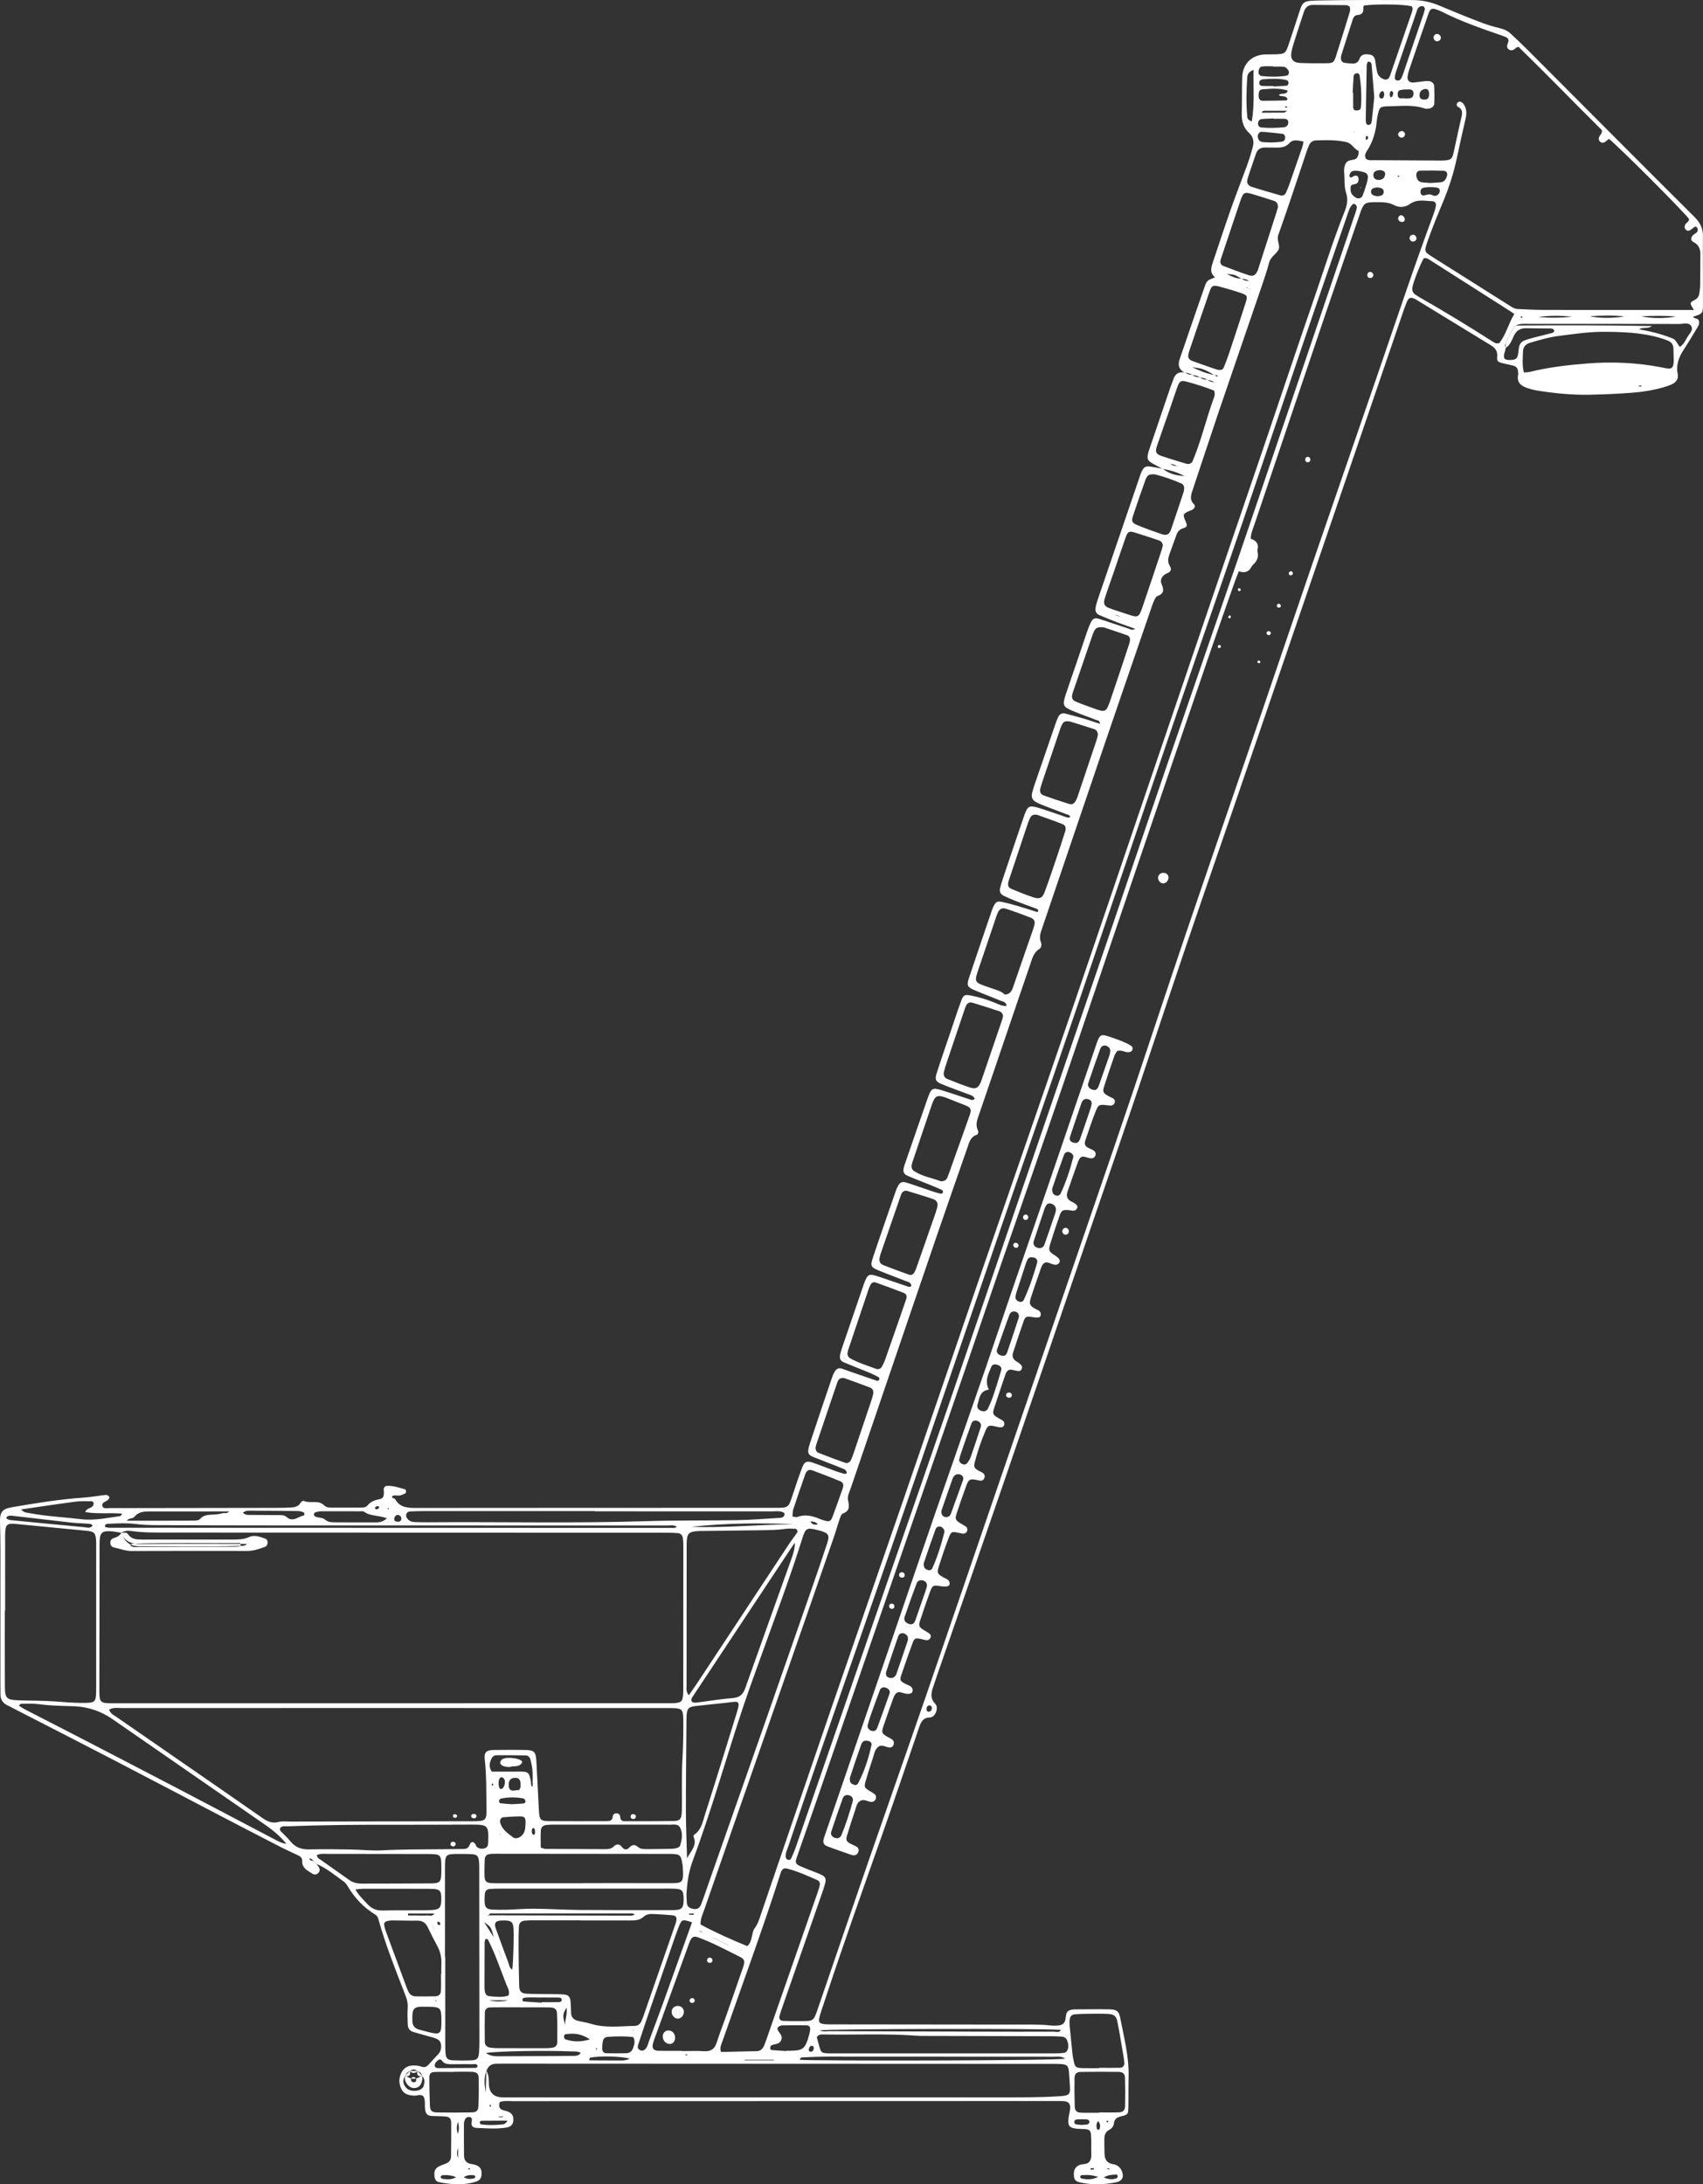 <svg xmlns="http://www.w3.org/2000/svg" id="_&#xCE;&#xD3;&#xC8;_1" viewBox="0 0 3525.73 4522.02"><rect x="0" y="0" width="3525.73" height="4522.02" fill="#333333" stroke="none"/><path d="m3525.71,632.07c.16-47.7-.51-95.4-.09-143.09.15-16.61-6.06-28.39-17.85-40.14-115.88-115.36-231.15-231.34-346.66-347.07-10.82-10.84-22.03-21.31-33.23-31.77-6.29-5.87-13.53-9.42-22.27-11.46-14.85-3.47-29.51-8.22-43.76-13.72-27.79-10.7-55.33-22.09-82.81-33.57-17.55-7.34-35.85-11.1-54.66-11.14-64.71-.12-129.44-.44-194.13.85-35.85.71-32.96,2.53-42.92,32.05-6.8,20.17-13.03,40.53-19.95,60.66-5.75,16.71-7.78,18-25.77,18.77-7.65.33-15.33-.05-22.99.26-27.1,1.13-45.77,19.27-46.8,46.69-.92,24.67-.17,49.41-1.02,74.08-.56,16.22,2.84,30.58,15.11,41.7,9.53,8.65,10.49,19.18,7.44,30.42-3.33,12.32-7.13,24.55-11.48,36.53-11.04,30.38-22.94,60.46-33.69,90.95-12.73,36.13-24.63,72.55-36.84,108.87-3.8,11.31-7.68,22.71,4.3,32.21-16.6,6.55-17.01,6.4-21.8,19.88-10.82,30.49-21.21,61.13-31.74,91.72-6.65,19.32-13.19,38.67-19.89,57.96-4.18,12.04-1.57,21.34,9.93,27.34-11.33-1.69-19.08,2.56-22.8,13.99-1.83,5.66-4.33,11.09-6.24,16.72-14.27,41.85-28.47,83.73-42.68,125.6-1.1,3.22-2.27,6.43-3.13,9.71-3.36,12.74-1.63,16.76,9.51,22.78,6.34,3.42,12.68,6.85,19.01,10.28-7.92-1.39-15.83-2.88-23.77-4.1-9.88-1.53-13.91.65-18.23,9.74-1.45,3.06-2.63,6.28-3.72,9.5-29.19,85.37-58.38,170.74-87.48,256.15-1.91,5.61-3.55,11.4-4.48,17.24-1.03,6.42,1.24,11.91,7.62,14.62,11.74,4.97,23.51,9.88,35.43,14.44,12.5,4.77,25.16,9.08,39.05,14.06-6.29,4.1-10.06.79-13.75-.4-19.46-6.22-38.74-12.98-58.16-19.31-12.65-4.13-15.9-2.6-21.64,9.98-2.47,5.41-4.49,11.04-6.41,16.68-7.44,21.75-14.72,43.55-22.12,65.32-7.4,21.76-15.15,43.4-22.22,65.27-6.7,20.75-5.14,24.1,15.52,32.75,15.69,6.57,31.84,12,47.63,18.35,2.89,1.17,8.29.54,8,8.07-11.3-3.69-21.65-7.34-32.16-10.44-13.05-3.85-26.19-7.38-39.37-10.76-6.61-1.69-11.79.92-14.73,7.02-2.21,4.58-4,9.38-5.66,14.19-14.44,41.84-28.82,83.7-43.16,125.58-1.93,5.63-3.82,11.32-5.12,17.12-2.11,9.46.02,14.85,8.1,19.33,5.93,3.28,12.3,5.82,18.63,8.28,15.07,5.84,30.27,11.36,45.33,17.23,2.63,1.03,6.86,1.03,6.2,5.96-6.25,1.56-11.48-1.75-16.95-3.53-13.75-4.48-27.34-9.5-41.13-13.85-27.77-8.75-29.1-8.18-38.5,19.19-14.64,42.68-28.95,85.47-43.31,128.25-1.9,5.64-3.47,11.41-4.84,17.2-1.59,6.71,1.2,11.96,7.06,14.88,8.36,4.17,16.98,7.9,25.69,11.3,13.48,5.25,27.16,9.99,40.69,15.11,2.81,1.06,6.68,1.76,5.35,6.45-.78.38-1.64,1.18-2.21,1-13.8-4.23-27.51-8.77-41.36-12.81-10.59-3.08-21.28-5.98-32.09-8.15-8.92-1.8-12.01.28-16.17,8.48-1.15,2.28-2.28,4.59-3.11,6.99-16.19,47.55-32.5,95.05-48.37,142.7-4.79,14.37-3.05,18.34,10.24,24.09,17.96,7.77,36.39,14.44,54.41,22.06,4.97,2.1,12.13,2.01,13.58,11.04-9.15,1.09-16.67-3.3-24.21-6.35-15.84-6.42-31.96-11.63-48.77-14.84-13.82-2.64-16.48-1.98-21.23,10.87-7.37,19.95-13.89,40.22-20.71,60.38-10.09,29.83-20.45,59.58-30.03,89.57-4.11,12.87-2.1,17.1,9.94,22.12,17.27,7.21,35,13.3,52.44,20.08,6.06,2.35,13.31,3.13,16.44,10.3-3.67,4.76-7.75,2.25-11.47,1.06-17.01-5.49-33.9-11.38-50.96-16.71-26.41-8.26-26.97-8.04-36.29,18.49-15.22,43.37-30.13,86.85-45.15,130.3-1.11,3.22-2.29,6.43-3.04,9.74-1.88,8.32-.19,13.19,7.75,16.67,15.57,6.82,31.55,12.74,47.31,19.15,7.86,3.19,15.69,6.47,23.37,10.04,2.28,1.06,3.71,3.67,2.25,6.18-.66,1.13-3.07,2.11-4.37,1.81-5.77-1.34-11.48-2.98-17.1-4.86-17.76-5.95-35.36-12.36-53.21-17.99-9.74-3.07-14.13-.68-18.68,8.19-1.17,2.27-2.28,4.58-3.12,6.99-15.84,45.86-31.93,91.64-47.29,137.66-6.9,20.69-5.98,21.9,14.3,30.23,17.32,7.11,34.98,13.39,52.34,20.41,5.02,2.03,11.97,2.65,12.11,10.47-3.35,3.24-6.61,1.31-9.7.28-18.55-6.25-37.04-12.65-55.58-18.93-23.35-7.9-24.75-7.23-33.3,15.33-.3.79-.51,1.62-.78,2.43-14.87,43.49-29.78,86.98-44.6,130.48-1.37,4.03-2.55,8.14-3.41,12.3-1.73,8.31.25,12.95,8.25,16.36,16.44,7,33.17,13.32,49.69,20.14,7.05,2.91,13.96,6.19,20.72,9.69,2.24,1.16,3.4,3.95,1.86,6.37-.71,1.1-3.19,2.12-4.37,1.73-16.93-5.63-33.79-11.5-50.65-17.36-7.23-2.51-14.38-5.25-21.63-7.68-6.66-2.24-11.75.39-15.15,6.07-2.17,3.62-3.94,7.58-5.29,11.59-15.28,45.15-30.7,90.26-45.56,135.55-8.5,25.91-3.65,25.55,16.68,33.63,15.82,6.29,31.84,12.09,47.52,18.69,4.88,2.05,11.61,3.36,11.73,11.05-1.96.47-3.72,1.49-5.09,1.11-6.55-1.81-13.07-3.78-19.45-6.1-15.19-5.54-30.19-11.64-45.48-16.89-12.64-4.34-17.54-2.57-22.15,9.39-7.34,19.05-13.73,38.46-20.13,57.85-8.55,25.93-8.38,26.1-35.33,26.11-247.75.06-495.51.02-743.26.28-17.68.02-34.27-.4-44.21-18.2-1.45-2.6-7.27-.81-6.27-6.05,5.59-3.71,11.87-.02,17.51-1.88,3.16-1.04,6.3-2.25,9.29-3.72,2.67-1.32,2.7-7.99-.05-8.73-12.92-3.47-25.67-8.44-39.39-6.88-1.76.2-3.92,3.14-4.57,5.22-.71,2.25.38,5,.27,7.51-.45,10.38-1.44,12.93-10.26,14.76-9.57,1.99-17.67,5.26-23.97,13.02-3.53,4.34-9.18,4.06-14.25,4.1-19.58.17-39.16.23-58.75.16-5.94-.02-12.02-.05-16.68-4.75-11.71-11.8-27.86-3.26-41.25-8.91-5.91-2.49-8.29,7.54-13.48,10.04-3.71,1.79-8,2.99-12.09,3.24-11.04.65-22.12.85-33.18.87-114.93.23-229.85.4-344.78.51-4.89,0-11.67,1.88-13.84-3.42-3.19-7.79,5.27-9.08,9.62-12.47.67-.52,1.44-.95,2.01-1.56,1.77-1.89,3.5-4.34,1.73-6.57-1.38-1.73-4.25-3.5-6.26-3.29-15.21,1.61-30.33,4.43-45.57,5.49-50.12,3.52-99.63,11.44-149.06,20-20.2,3.5-25.29,9.96-24.79,30.95.45,18.72.92,37.45.93,56.17.04,91.98-.09,183.96-.13,275.94,0,7.66.34,15.34.12,22.99-.34,11.53,4.53,19.56,15.03,24.33,3.87,1.76,7.55,3.92,11.35,5.87,68.13,35.02,136.38,69.83,204.38,105.12,71.02,36.86,141.78,74.22,212.71,111.25,45.27,23.64,90.61,47.18,136.01,70.55,12.1,6.23,24.61,11.65,36.86,17.58,4.76,2.31,8.67,5.52,8.39,11.59-.67,14.87,11.13,19.88,20.98,26.25,3.78,2.44,8.24,2.48,11.8-.82,3.44-3.2,4.31-7.42,2.16-11.62-1.45-2.81-3.64-5.24-5.56-7.8,21.25,8.9,38.61,23.87,57.11,37.03,3.3,2.35,5.77,6.19,7.93,9.77,14.23,23.64,32.45,43.37,56.13,57.73,3.87,2.35,5.81,5.07,7.07,9.61,15.04,54.22,36.13,106.33,56.31,158.72,3.15,8.2,5.13,15.62,4.5,24.42-.84,11.85-.27,23.82.11,35.73.24,7.55,4.26,12.81,11.62,15.05,7.32,2.22,14.72,4.2,22.08,6.29,8.17,2.33,16.52,4.21,24.47,7.16,8.41,3.12,11.41,9.01,10.89,18.11-.31,5.3-1.97,9.95-5.6,13.88-6.94,7.5-13.83,15.04-20.75,22.56-3.78,4.1-8.19,5.78-13.72,3.92-6.53-2.2-13.24-3.03-20.13-2.47-9.16.74-16.44,4.94-20.95,12.77-6.85,11.91-6.89,24.65-.72,36.65,5.25,10.2,15.41,12.32,26.12,12.9,6.45.35,13.44-4.01,19.39,1.63,4.42,9.03,1.8,18.68,3.42,27.82,1.52,8.63,4.49,11.9,13.27,12.55,9.33.68,18.73.37,28.06,1.1,8.8.69,12.38,4.08,12.47,12.98.25,22.99-.17,45.99-.3,68.98-.04,7.69-3.57,12.81-10.79,15.59-5.53,2.14-11.27,4.05-16.31,7.08-7.66,4.6-8.08,12.36-7.09,20.34.7,5.6,3.47,9.84,9.06,10.97,25.29,5.13,50.63,7.1,75.81-.71,9.03-2.8,12.44-7.52,12.57-16.8.13-9.18-3.23-14.58-11.59-17.71-3.15-1.18-6.57-1.74-9.92-2.29-10.01-1.64-14.83-7.73-14.92-17.58-.19-22.14-.3-44.28-.12-66.42.02-3.22,1.29-6.71,2.91-9.54,1.76-3.06,5.19-4.4,8.83-3.75,4.02.71,5.21,3.36,4.67,7.34-.44,3.25-1.2,6.94-.12,9.79,1.68,4.44,6.49,5.32,10.74,5.5,20.39.84,40.84,2.63,61.13-.84,9.65-1.66,13.88-6.95,14.12-15.36.26-9.2-2.8-14.17-11.39-17.72-3.12-1.29-6.54-1.83-9.79-2.84-8.46-2.62-9.56-8.54-6.92-16.84,8.7-3.26,18.14-1.86,27.34-1.87,374.67-.13,749.34-.19,1124.01-.25,5.11,0,10.23-.16,15.32.14,11.04.66,15.02,5.15,14.03,16.43-.52,5.91-2.32,11.69-3.05,17.58-2.18,17.33,1.09,21.56,17.89,23.26,5.07.51,10.2.25,15.29.58,9.43.61,12.63,3.13,13.19,11.93.65,10.19.66,20.43.46,30.64-.16,8.38,1.88,17.45-3.57,24.77-4.48,6.01-12.41,4.68-18.83,6.54-.82.24-1.62.52-2.41.85-8.66,3.59-12.31,11.41-10.96,23.39.85,7.54,4.18,10.56,13.6,12.62,24.56,5.36,49.08,4.3,73.56-.4,12.4-2.39,16.8-10.7,12.31-22.45-3.35-8.77-9.73-13.81-18.86-15.24-12.41-1.94-17.03-10.06-17.35-21.54-.29-10.21-.41-20.44-.37-30.65.03-8.13,2.48-15.03,10.44-18.96,5.8-2.87,8.79-7.85,9.6-14.17,1.2-9.22,7.37-11.98,15.65-13.92,12.83-2.98,13.67-4.17,13.99-17.06.54-21.28-.05-42.6.54-63.87,1.19-42.23-9.7-82.71-17.55-123.61-2.49-12.94-7.65-16.39-21.87-16.65-23.83-.44-47.68-.06-71.52.05-2.54.02-5.11.32-7.61.79-5.39,1.03-9.45,3.75-10.58,9.52-.65,3.34-1.11,6.72-1.6,10.09-1.17,7.91-6.15,11.97-13.68,12.81-5.04.56-10.24.8-15.27.25-24.62-2.71-49.34-1.95-74.01-1.99-123.47-.22-246.94-.3-370.41-.4-44.56-.03-41.63,1.5-27.99-40.03,39.32-119.75,81.65-238.46,123.56-357.32,25.2-71.47,49.44-143.28,73.98-214.99,3.96-11.57,7.41-22.62,22.99-23.01,11.78-.3,19.03-20.17,11.35-28.15-11.81-12.25-8.07-24.76-3.42-37.93,2.55-7.23,4.83-14.55,7.34-21.79,46.76-135.19,93.82-270.29,140.26-405.6,61.64-179.6,122.81-359.37,184.2-539.05,27.25-79.77,54.84-159.43,81.77-239.31,47.59-141.21,93.97-282.83,142.65-423.68,87.33-252.72,173.55-505.81,260.13-758.78,51.57-150.66,102.93-301.38,154.41-452.06,2.75-8.05,5.52-16.12,8.83-23.96,4.06-9.63,8.24-10.79,18.05-5.81.75.38,1.45.88,2.18,1.33,50.84,31.09,101.66,62.23,152.57,93.22,9.31,5.66,15.63,11.83,14.35,24.42-.96,9.41,1.67,10.99,11.55,13.58,6.58,1.73,13.33,2.79,19.93,4.47,8.72,2.21,10.97,5.04,11.85,14.06.16,1.69.44,3.47.1,5.09-3.43,16.23,6.05,23.54,19.42,27.87,6.43,2.08,13.02,3.92,19.69,4.99,36.19,5.79,72.62,9.47,109.28,8.68,29.77-.64,59.57-1.87,89.24-4.26,21.14-1.7,42.23-5.07,62.75-10.95,5.72-1.63,11.43-3.5,16.85-5.92,9.43-4.22,15.18-11.15,13.01-22.16-3.74-18.94,2.69-35.03,12.81-50.51,9.78-14.97,18.94-30.34,28.19-45.64,2.62-4.33,4.78-8.8,2.59-14.35-2.18-5.55-9.5-2.66-11.71-7.78,18.98-5.74,20.46-6.83,20.51-23.48l.04-.07ZM877.61,4316.73c-1.06,4.24-3.78,7.44-7.71,9.39-8.7,4.31-22.36,3-28.3-3.14-7.06-7.31-8.8-15.58-3.27-24.57.02-.25,0-.5.03-.75.23-.23.47-.47.7-.7,1.84-4.14,4.54-7.44,8.98-8.98.2-.2.4-.4.61-.61h.58c4.76-3.78,9.53-4.04,14.28,0h.61l.54.54c4.79,1.32,7.97,4.25,9.18,9.15l.58.58c-.02.21-.02.43-.02.65,4.98,5.42,4.87,11.85,3.21,18.45h0ZM2940.08,13.34c2.05-.9,4.93-.68,7.18-.05,1.12.31,1.67,2.69,2.85,4.8-.69,2.72-1.31,6.05-2.38,9.22-14.52,42.71-29.09,85.41-43.69,128.11-.82,2.4-1.89,4.76-3.11,6.99-1.8,3.27-4.83,4.78-8.45,4.26-4.34-.62-5.08-4.11-4.72-7.62.36-3.36,1.12-6.74,2.21-9.94,14-41.1,28.07-82.17,42.2-123.23,1.64-4.76,2.7-10.23,7.91-12.53h0Zm-21.35,171.82c4.78.09,7.64,3.33,7.65,8.29,0,4.55-1.64,8.68-6.36,9.78-3.99.92-8.27.55-12.42.75,0-.21-.02-.41-.03-.62-2.53.14-5.07.55-7.58.36-3.89-.29-6.05-2.84-6.25-6.57-.23-4.34.3-9.53,4.97-10.59,6.46-1.45,13.33-1.52,20.01-1.4h0Zm-108.28-154.04c10.02-.63,13.03-6.3,11.89-15.52-.17-1.35,1.24-2.89,1.91-4.34,30.9-3.31,81.24-2.42,98.46,1.73,2.75,4.01,1.74,8.21.37,12.21-14.59,42.65-29.22,85.27-44.02,127.84-1.62,4.65-2.89,10.2-8.74,11.68-5.34,1.36-15.45-5.28-18-11.81-1.23-3.13-1.81-6.54-2.43-9.88-.93-5.02-1.82-10.06-2.41-15.12-.85-7.3-3.27-13.48-11.39-14.84-8.71-1.45-17.8-1.66-21.45,8.51-3.32,9.26-9.67,10.83-18.01,9.88-4.22-.48-8.49-.63-12.67-1.32-5.54-.92-8.38-5.21-7.77-11.17.17-1.69.27-3.43.78-5.03,7.74-24.31,15.53-48.61,23.34-72.89,1.62-5.06,4.03-9.55,10.13-9.94h0Zm73.98,161.05c-.43,2.11-.58,4.59-1.51,6.74-.51,1.2-2.31,1.83-3.53,2.72-.75-1.37-2-2.7-2.11-4.11-.18-2.35.03-4.87.78-7.09.37-1.06,2.64-2.44,3.5-2.14,1.17.42,1.8,2.32,2.86,3.87Zm-18.53,4c-.5,1.66-.84,4.17-2.02,6.19-.61,1.05-2.79,1.81-4.13,1.64-1.36-.17-3.23-1.38-3.69-2.58-1.63-4.25.05-8.11,2.77-11.33.82-.98,2.91-1.05,4.44-1.17.5-.04,1.35,1.02,1.57,1.72.47,1.55.64,3.19,1.06,5.53h0Zm-38.21,53.64c-.11-.84-.17-1.69-.16-2.53.61-37.09,1.22-74.19,1.93-111.27.05-2.39.94-4.79,1.67-7.12.19-.6,1.33-1.38,1.92-1.29,1.56.23,3.41.48,4.48,1.46,1.13,1.03,1.98,2.86,2.11,4.41,2.06,24.23,3.98,48.47,5.52,67.61-2.02,19.43-3.44,33.67-5.01,47.89-.47,4.2-1.1,9.13-6.33,9.59-5.98.53-5.64-4.72-6.15-8.75h0Zm3.47,38.32c-1.18,1.67-3.43,1.56-3.7-.16-.33-2.15.65-4.51,1.11-7.05,1.72,1.18,3.64,1.82,3.89,2.85.31,1.3-.44,3.15-1.3,4.36Zm-1152.26,3959.37c-2.76.28-4.97-1.63-4.51-4.34.65-3.95,2.14-8.24,7.3-7.79,2.61.23,3.12,3.13,3.07,5.66-.42,3.5-2.21,6.09-5.85,6.46h0Zm35.04,10.2c155.83-.04,311.66.05,467.49.21,8.03,0,16.46-1.51,23.61,4.01-17.41,4.41-523.23,4.83-548.89,2.35-.19-4.88,3.77-5,6.73-5.11,17.01-.68,34.04-1.45,51.05-1.46h0Zm-36.81-54.22c-.78,4.16-1.64,8.31-2.83,12.36-7.63,26.02-12.09,29.38-38.92,29.71-2.53.03-5.07,0-7.62,0,0,.19-.02.37-.03.56-10.09-.63-20.18-1.14-30.24-2.03-1.19-.1-3.19-2.28-3.1-3.34.21-2.25.98-5.65,2.53-6.37,7.3-3.35,17.33-1.56,20.78-11.84,3.01-8.98-4.8-13.68-7.67-20.37-1.54-3.57.67-6.38,4.27-7.74,1.57-.59,3.21-1.41,4.82-1.43,16.89-.16,33.79-.44,50.67-.12,5.98.11,8.49,4.35,7.32,10.59v.02Zm-74.98,61.88h-60.4c0-.4-.02-.79-.02-1.19h60.11c.11.4.22.79.33,1.19h0Zm-16.55-40.06c-1.12,3.21-2.28,6.4-3.62,9.53-2.88,6.72-7.56,11.38-15.25,11.57-24.48.63-48.96,1.09-74.14,1.63-2.95-9.39.49-14.73,2.39-20.18,39.97-114.68,82.19-228.57,119.26-344.26.78-2.42,1.41-4.91,2.35-7.27,2.95-7.44,6.29-9.63,13.58-7.75,21.46,5.53,41.56,14.77,61.78,23.59,4.21,1.83,6.26,5.87,5.25,10.51-1.08,4.96-2.6,9.85-4.27,14.65-35.74,102.67-71.53,205.32-107.32,307.98h0Zm-174.33,20.94v-.56c-16.16,0-32.33.27-48.49-.1-10.02-.23-13.54-5.43-10.92-15.21,1.31-4.92,3.19-9.7,4.93-14.5,22.3-61.61,44.63-123.22,66.95-184.82,1.45-4,2.75-8.07,4.47-11.96,4.3-9.73,8.23-11.58,17.81-8.03,29.59,10.96,57.36,25.87,85.52,39.92,9.91,4.94,11.15,9.22,7.09,21.1-11.85,34.61-23.97,69.14-36.09,103.65-6.2,17.66-13.17,35.07-18.76,52.92-4.29,13.69-12.49,18.73-26.58,17.82-15.25-.98-30.61-.22-45.92-.22h-.02Zm12.22,7.9c-1.45.29-2.9.58-4.27.85,0-.6-.19-1.62.04-1.73.68-.32,1.59-.47,2.32-.31.69.15,1.28.78,1.92,1.2Zm-419.85-611.02c3.68,32.26,2.91,64.64,3.56,96.98.58,29.16-.44,30.24-29.65,30.31-125.16.31-250.33.46-375.49.69-8.51.02-17.44-1.31-25.43.81-13.03,3.44-22.72-.82-32.99-7.99-60.04-41.92-120.34-83.46-180.57-125.11-40.62-28.08-81.3-56.08-121.84-84.27-5.44-3.78-12.22-6.33-15.39-15.22,9.52-5.26,18.17-3.21,26.45-3.22,124.31-.14,248.63-.09,372.93-.09,248.63,0,497.25,0,745.88.02,5.96,0,11.92-.09,17.88.03,23.83.51,25.55,2,25.68,26.9.14,26.39-.23,52.74-1.8,79.14-1.76,29.71-.78,59.59-1.03,89.4-.06,7.66.11,15.35-.53,22.98-.97,11.62-4.4,15.15-15.93,15.4-22.13.5-44.27.42-66.41.51-13.58.06-27.17.02-38.55.02-6.15-2.4-6.04-6.02-6.39-9.32-.4-3.88-2.49-6.33-6.19-6.99-4.97-.88-8.77,1.56-9.18,6.36-.68,8.01-5.41,9.76-12.11,9.76-40.02.02-80.04.34-120.05-.04-17.49-.16-19.79-3.09-20.77-21.53-1.76-33.16-3.31-66.33-5.08-99.49-1.27-23.74-3.74-26.17-27.2-26.39-20.43-.19-40.87-.3-61.3.09-15.67.3-20.26,4.87-18.5,20.26h.02Zm44.46,434.56c.19.6.39,1.2.59,1.8-.26-.54-.51-1.08-.76-1.62,0,0,.18-.19.18-.18h0Zm-21.97-86.13c-3.51-9.85-.24-14.7,9.67-15.47,4.19-.33,8.44-.37,12.62-.08,10.22.72,13.26,3.78,14.46,13.89,1.45,12.3-.15,73.07-2.33,87.64-5.98-3.18-6.25-9.56-8.21-14.77-8.91-23.67-17.72-47.38-26.21-71.2Zm6.33,45.77c-.1-.37-.21-.72-.31-1.1-.42-.68-.85-1.35-1.27-2.03.35.39.82.73,1.03,1.18.12.26.16.56.24.85.19.3.37.58.55.88,1.73,5,3.47,9.99,5.2,15l-.22.21s.22-.21.22-.2c-.26-.14.92,1.27-.22.2-1.74-5-3.48-9.99-5.22-14.98l.24-.22-.24.22h0Zm-24.21-72.16c8.52-2.14,2.93-.23,5.11-2.84.48-.58,1.44-1.08,2.18-1.09,97.84-.08,195.67-.11,293.51-.04,1.47,0,2.94,1.35,5.21,2.46-2.95.88-5.26,2.16-7.58,2.15-97.75-.14-195.48-.4-298.43-.66v.02Zm191.09-11.14c-31.44-.26-62.86-2.25-94.3-2.54-18.66-.18-37.35,1.63-56.03,2.11-11.02.28-22.11.24-33.09-.66-8.24-.68-11.8-5.04-12.41-13.49-.43-5.91-.37-11.91.13-17.82.61-7.22,3.92-10.47,11.5-11.08,7.62-.61,15.28-.61,22.93-.62,57.83-.05,115.66-.02,173.49-.02v-.05h163.28c6.8,0,13.61-.12,20.41.16,17.3.71,20.05,3.77,20.06,21.72,0,2.55-.05,5.11-.29,7.65-.96,10.06-4.26,13.73-14.17,14.59-6.76.59-13.59.44-20.39.44-60.38-.06-120.76.13-181.13-.37h.02Zm-993.62-457.56c.06-97.9.23-195.8.38-293.71,0-5.11-.06-10.23.33-15.32,1.06-13.58,5.35-17.8,19.58-17.51,8.43.17,16.82,2.07,25.24,3.18,0,.02.02.05.03.07,6.64-4.38,14.02-4.59,21.56-3.51,23.68,3.37,47.54,3.12,71.36,3.13,345.51.14,691.02.2,1036.53.32,7.64,0,15.32.14,22.91.85,5.66.53,9.29,4.39,10.07,9.93.82,5.87,1.02,11.87,1.02,17.82,0,97.9-.09,195.8-.17,293.71,0,4.26.04,8.52-.3,12.76-1.12,14.2-4.1,16.96-19.22,17.76-5.09.27-10.21.16-15.32.16-381.26.05-762.52.1-1143.78.13-29.47,0-30.26-.71-30.24-29.78h0Zm1202.44,324.12c-.59,2.01-3.23,4.13-5.36,4.81-3.98,1.27-8.27,1.99-12.44,2.09-16.97.4-33.96.56-50.94.65-6.79.04-13.68,0-19.28-4.86-6.57-5.7-12.04-3.92-17.58,1.91-5.25,5.52-10.33,4.39-14.91-1.45-5.25-6.71-11.1-7.07-17.18-.98-4.57,4.58-10.46,5.48-16.46,5.46-41.6-.09-83.19-.25-124.78-.54-2.4-.02-4.79-1.31-9.74-2.76,0-12.28-.37-23.24.12-34.18.37-8.34,4.22-11.89,12.91-12.76,5.9-.59,11.87-.6,17.8-.6,76.41-.02,152.82.02,229.23.03.85,0,1.71-.08,2.55.02,8.93,1.06,20.55-3.61,25.81,5.98,6.3,11.5,3.93,24.76.27,37.14l-.02.02Zm-300.4-27.2c-.49,2.5,0,5.59-3.5,4.94-1.19-.22-2.62-2.11-2.93-3.46-.52-2.28-.56-4.81-.17-7.13.23-1.34,1.69-2.48,2.6-3.71,1.13.84,2.91,1.48,3.23,2.56.68,2.26.58,4.76.78,6.79Zm-91.25-150.51c2.08-5.03,5.42-9.01,11.03-9.06,20.23-.18,40.47-.15,60.7.28,5.57.12,9.15,4.25,10.31,9.64,1.61,7.4,3.43,14.85,3.88,22.36.65,10.9.17,21.87.17,33.17-4.66-2.81-2.71-7.28-3.4-10.84-3.89-20.16-5.03-21-26.42-20.78-18.32.18-36.65.04-54.6.04-5.98-8.62-5.04-16.62-1.67-24.8h0Zm18.1,82.21c.35-.66,1.24-1.29,2-1.45,15.76-3.54,31.6-3.25,47.37-.37,1.66.3,3.57,3.5,3.95,5.62.51,2.77-2.09,4.61-4.61,4.83-7.51.68-15.05.92-24.58,1.45-6.37-.52-14.69-1.08-22.96-2.04-1.07-.12-2.48-2.28-2.68-3.64-.19-1.38.78-3.01,1.52-4.41h0Zm-1.99-28.11c-.33-1.59-.3-3.26-.36-3.91,0-1.8-.03-2.62,0-3.43.33-7.08,3.76-11.69,7.5-10.06,4.37,1.91,5.69,5.8,5.54,9.99-.11,3.19-.89,6.54-2.22,9.42-.91,1.97-3.15,4.41-5.03,4.62-4.27.48-4.79-3.45-5.44-6.61h0Zm20.9-5.87c.89-7.32,5.87-10.78,14.38-10.5,6.12.2,8.84,3.91,9.53,9.47.62,4.98,1.1,10.01-2.42,15.61-2.48.25-5.71.3-8.84.93-11.61,2.32-13.9-5.22-12.64-15.52h0Zm-17.34,105.4l-.92,1.37-.53-1.6,1.45.24h0Zm-.51-23.01c-1.44-5.61,1.09-10.87,6.71-11.38,10.95-.99,21.96-1.61,32.96-1.75,10.95-.14,12.94,2.37,12.7,13.86-.37,7.6-.24,15.21-4.66,22.07-4.86,7.55-15.18,12.39-21.74,7.13-10.26-8.22-22.31-15.63-25.97-29.93h0Zm-14.94-79.73c-.09.84.1,2.14-.34,2.42-1.67,1.06-2.59.11-2.18-2.37.12-.74.81-1.38,1.24-2.07.44.67.86,1.34,1.3,2.01h0Zm-5.4,144.35c4.21-.41,8.49-.38,12.73-.38,117.29.09,234.58.21,351.87.33,5.1,0,10.21-.11,15.29.24,11.66.81,14.05,3.06,16.6,15.2.7,3.33,1.4,6.69,1.61,10.06,2.28,35.87.95,35.19-31.2,35.08-58.64-.19-117.29-.05-175.94-.05v.17h-170.84c-5.94,0-11.92.18-17.84-.23-10.55-.73-14.05-3.71-14.42-13.82-.44-11.87-.2-23.8.44-35.67.37-6.9,4.42-10.22,11.71-10.93h0Zm6.78,172.35c.16.25.32.51.48.76l-.16.15c.07-.06.16-.15.16-.15.1.39.23.78.33,1.17.39.66.78,1.33,1.17,1.99-.33-.4-.75-.77-.96-1.24-.11-.23-.14-.51-.21-.75-.19-.32-.37-.64-.57-.96h0c-.09-.34-.16-.64-.24-.97-5.82-9.18-11.69-18.45-19.75-31.14,14.26,10.06,14.5,10.26,19.75,31.14Zm-18.77,10.58c.02-2.32,1.12-4.63,1.71-6.91,1.99.29,4.48,0,4.9.8,15.66,30.06,25.91,62.37,38.52,93.71,2.75,6.83,7.41,13.49,4.34,22.53-12.77,4.54-26.19,2.49-39.47,1.44-5.71-.45-8.83-4.55-9.58-10.14-.45-3.34-.68-6.74-.68-10.11.02-30.44.08-60.88.26-91.32h0Zm48.58,120.05c-13.05,3.38-26.15,3.24-39.27,0h39.27Zm-48.15,25.5c.16-6.94,4.35-10.71,11.73-10.84,20.4-.38,40.8-.13,61.21-.13v.12c20.41,0,40.82-.32,61.22.12,10.89.23,14.9,3.54,15.26,13.09.75,19.53.8,39.1.54,58.64-.09,7.24-3.93,10.82-10.96,11.81-5.03.71-10.16.92-15.25.92-32.32.03-64.63,0-96.95-.14-5.08-.02-10.21-.31-15.24-1.01-6.52-.91-11.5-4.49-11.62-11.42-.34-20.39-.4-40.79.05-61.17Zm77.63-26.84c.12-1.31,1.55-3.26,2.74-3.54,3.23-.76,6.64-1.06,9.98-1.06,20.19,0,40.37.09,60.56.24,3.26.02,7.79.09,8.22,3.75.73,6.29-5.27,5.56-8.9,5.7-10.91.44-21.86.16-32.78.16-.02.34-.02.68-.04,1.02-12.54-.8-25.09-1.52-37.62-2.56-.88-.07-2.27-2.5-2.15-3.71h0Zm101.69,107.15c6.28.26,12.99-.69,19.3,3.13-5.39,7.41-12.69,5.98-19.05,6.12-22.92.46-45.85.4-68.77.5-26.32.12-52.64.19-78.96.33-9.81.05-19.63.23-29.6-6.76,21.7-3.84,122.17-5.63,177.08-3.31Zm-13.28-25.29c-1.34-.46-2-4.3-2.08-6.59-.05-1.24,1.67-3.5,2.83-3.66,16.14-2.32,31.89-2.01,50.69,10.6-20.79,6.32-36.2,4.85-51.43-.35h0Zm2.9-65.28c2.29,12.5-2.46,22.46-2.89,35.55-5.18-20.19-5.14-20.6,2.89-35.55Zm48.93,103.41c21.59-3.75,62.72-2.98,82.27,2.1-10.7,5.2-18.39,3.78-25.84,3.83-19.24.12-38.48-.17-58.21-.3.94-3.11,1.16-5.52,1.78-5.63Zm12.32-19.87c.53.05,1.45-.05,1.52.16.26.72.4,1.58.25,2.32-.14.68-.71,1.28-1.1,1.92-.22-1.47-.44-2.94-.66-4.41h0Zm62.48,10.84c-13.58.19-27.18.33-40.76,0-6.16-.16-8.94-3.68-8.92-10.02.02-4.24.25-8.52.88-12.7,1.1-7.37,4.18-10.77,11.5-11.27,17.67-1.19,35.36-1.55,51.87.61,4.86,8.56,1.99,15.08.11,21.42-2.1,7.08-6.8,11.85-14.67,11.96h0Zm13.85-46.72l.99-1.34.95,1.38-1.94-.02h0Zm3.32-9.83c-30.44.44-61.05,4.9-91.06-4.65-8.87-2.82-18.31-3.78-27.3-6.25-8.16-2.25-12.83-7.77-12.98-16.71-.12-7.65-.28-15.32-1.03-22.92-.99-10.1-4.46-13.82-14.24-14.62-9.3-.75-18.68-.58-28.03-.72-16.15-.26-32.32,0-48.43-.82-11.14-.56-15.31-4.69-15.67-16.05-.87-27.19-1.06-54.41-1.27-81.61-.1-13.6-.03-27.21.68-40.79.45-8.48,4.34-12.04,12.86-12.87,6.74-.65,13.58-.63,20.37-.64,31.46-.06,62.91-.02,94.36-.02v.32c34,0,68.01-.07,102.01.05,10.33.03,20.35-.09,28.67-7.76,5.29-4.88,12.25-5.95,19.12-5.66,13.57.58,27.14,1.38,40.66,2.66,7.36.69,9.6,4.96,7.64,12.79-.82,3.29-2,6.49-3.12,9.7-21.47,61.83-42.95,123.66-64.45,185.48-1.12,3.21-2.45,6.34-3.65,9.53-2.66,7.02-7.53,11.49-15.16,11.6l.02-.03Zm9.04,34.6c7.68-23.4,15.46-46.76,23.47-70.05,17.1-49.79,34.33-99.54,51.56-149.3,2.5-7.22,5.12-14.41,7.98-21.49,5.87-14.51,7.02-14.85,27.06-8.28-20.67,57.73-40.61,113.66-60.76,169.52-8.93,24.76-18.31,49.34-27.45,74.02-1.47,3.98-2.53,8.12-4.14,12.04-3.5,8.49-9.29,12.1-15.26,9.06-7.5-3.82-4.25-10.12-2.47-15.54v.02Zm371.46-1060.73c1.64.44,3.33.7,4.96,1.2,16.49,5.14,18.91,9.04,13.33,26.1-10.32,31.53-21.14,62.89-32.04,94.22-32.71,93.99-65.48,187.95-98.37,281.88-35.99,102.76-72.13,205.45-108.21,308.17-7.33,20.86-14.31,41.85-22.04,62.57-3.4,9.11-8.94,11.31-18.11,9.39-6.47-1.36-10.92-4.77-11.54-11.69-.54-5.92-.64-11.87-.92-17.49,1.2-24.28,4.64-47.86,13.04-70.32,39.65-106.05,69.63-215.25,105.73-322.45,11.67-34.66,24.35-68.97,36.67-103.4,28.66-80.08,58.88-159.61,84.26-240.83,7.02-22.48,9.67-23.61,33.23-17.34h0Zm-16.42-18.27c8.1-.23,12.07,2.6,16.01,5.66-5.87,1.62-11.38,2.2-16.01-5.66Zm-220.89,851.31s-.1.09-.16.16c-.02.02-.05.05-.05.05,0,0,.02-.02.02-.02l-.02.02c-.29-.14-.58-.29-.86-.44-3.21-.61-6.18-1.72-8.45-4.22-.26-.13-.53-.26-.79-.4h0l.19-.19c.18.23.4.38.6.59,2.82,1.41,5.63,2.81,8.45,4.22.37.07.71.16,1.08.23h0Zm-20.47-37.52c-.33.51-1.51.64-2.29.61-2.48-.06-4.96-.28-7.44-.44-.05-.63-.1-1.27-.15-1.9,2.47-.14,4.93-.33,7.41-.4,2.33-.05,3.33.83,2.46,2.11h0Zm209.23-769.91h0l.19.2c-.06.08-.13.16-.19.23.25,11.14-2.95,21.6-6.62,31.89-32.02,89.73-64.26,179.39-96.08,269.2-4.51,12.75-11.59,19.17-25.69,20.24-22.84,1.73-45.51,5.51-68.25,8.47-5.77.75-11.61,2.51-16.55-.89-1.94-4.35-.34-7.46,1.52-10.27,69.53-104.98,139.11-209.93,208.69-314.87.88-1.33,1.97-2.52,2.98-3.76,0-.14,0-.29,0-.43h0Zm4.79-20.71c-5.81,8.35-12.09,16.38-17.69,24.87-62.74,94.98-125.38,190.02-188.09,285.02-5.57,8.44-11.51,16.63-18.58,26.8-6.27-7.99-4.58-14.1-4.58-19.77-.03-96.01.09-192.02.2-288.03,0-4.25-.05-8.51.27-12.74,1.03-13.78,4.56-17.46,18.79-19,5.89-.64,11.87-.54,17.81-.61,37.37-.51,74.74-.96,112.11-1.45,18.68-.24,37.35-.25,55.93-2.96,6.62-.96,13.51-.33,20.27-.05,3.19.13,5.45,5.24,3.57,7.93h0Zm-228.91,378.71c.89-14.37,4.22-18.05,18.01-19.63,21.1-2.42,42.24-4.55,63.36-6.81,6.74-.72,13.45-1.8,20.2-2.14,3.92-.19,6.54,2.89,6.21,6.48-.46,5.02-1.91,10.01-3.42,14.86-21.91,70.65-43.56,141.39-66.14,211.82-4.8,14.97-7.3,31.92-22.21,41.94-1.06.71-2.1,3.25-1.64,4.22,8.31,17.67-5.91,30.05-13.4,44.91-.85-33.06-2.34-66.11-2.39-99.17-.09-58.68.7-117.37,1.13-176.06.05-6.81-.12-13.62.3-20.41h0Zm55.62,459.8c3.4,1.7,6.81,3.41,10.22,5.12l-.22.24c-3.4-1.71-6.81-3.43-10.21-5.14-.71-.35-1.41-.7-2.11-1.06.78.28,1.55.55,2.32.83l-.21.22s.21-.22.21-.23h0Zm20.41,10.26c3.4,1.71,6.81,3.43,10.2,5.14l-.21.23s.21-.23.21-.23c.69.23,1.38.47,2.07.71-.76-.16-1.52-.32-2.28-.47-3.4-1.71-6.81-3.43-10.21-5.14-3.4-1.71-6.8-3.42-10.2-5.13l.22-.24c3.4,1.71,6.79,3.43,10.19,5.14l-.21.23.21-.23h.02Zm35.83,15.27c.21.23.4.46.61.69.82.44,1.62.88,2.44,1.32-.52-.14-1.13-.16-1.55-.46-.33-.23-.61-.54-.89-.85-.28-.15-.55-.3-.83-.45-.71-.32-1.43-.64-2.14-.96.78.24,1.58.47,2.36.71l-.22.25.22-.25h0Zm100.61-186.33c-5.35-.74-6.63-2.89-7.08-5.49-1.38-8.03,2.6-14.99,5.01-22.15,20.99-62.1,41.93-124.23,63.38-186.17,52.1-150.43,104.74-300.68,156.66-451.18,50.81-147.28,100.96-294.79,151.46-442.17,42.5-124.03,84.58-248.21,127.75-372.01,66.45-190.52,131.02-381.68,195.77-572.78,66.39-195.94,133.05-391.78,200.86-587.22,58.05-167.31,114.02-335.32,170.92-503.01,29.54-87.07,59.82-173.89,89.83-260.8,2.76-8,4.83-16.39,10.34-23.13,1.63-2,4.37-3.5,6.72-1.69,1.76,1.35,3.72,4.03,3.57,5.96-.32,4.15-1.71,8.28-3.07,12.28-53.05,156.41-106.14,312.8-159.23,469.19-28.74,84.64-57.25,169.36-86.25,253.9-48.89,142.52-98.31,284.87-147.11,427.42-40.81,119.21-80.91,238.66-121.63,357.89-59.98,175.63-120.33,351.14-180.36,526.75-48.74,142.58-97.03,285.33-145.96,427.85-41.74,121.59-84.15,242.94-126.16,364.44-37.56,108.63-74.96,217.3-112.43,325.95-26.37,76.45-52.74,152.93-79.22,229.34-2.77,8-6.18,15.81-9.68,23.54-1.03,2.27-3.66,3.37-4.1,3.29h-.02ZM2806.31,408.75c-3.37-2.28-6.96-5.21-8.66-8.73-1.7-3.51-1.67-8.12-1.51-12.22.23-5.59,5.1-5.77,9.18-6.64,6.24-1.34,7.69-5.81,7.26-11.44-.34-4.9-3.57-7.16-8.61-5.63-2.33.71-4.34,2.98-6.64,3.2-3.26.32-3.89-2.55-3.31-5.15.98-4.45,3.73-7.71,8.31-8.42,3.26-.51,6.74-.39,10,.16,20.54,3.43,22.64,6.75,16.79,26.91-2.35,8.08-4.92,16.13-8,23.96-2.34,5.94-9.24,7.78-14.83,4h0Zm-4.78-186.18c-.24-10.13-.09-20.27-.09-30.4-.31-.02-.62-.02-.93-.04.58-11.81.96-23.65,1.97-35.42.16-1.81,2.98-4.2,5.04-4.85,3.72-1.17,6.95,1.15,7.44,4.73,3.01,21.81,4.43,43.74,2.46,65.74-.47,5.19-4.79,6.43-9.37,6.42-4.08,0-6.42-2.41-6.51-6.19h0Zm2.69,49.29l-.31,1.32-1.72-.93,2.03-.39h0Zm-130.38-164.96c2.09-10.8,5.84-21.29,9.17-31.83,5.38-17.03,10.96-34,16.58-50.94,2.99-9.01,8.98-14.06,18.92-13.96,22.95.22,45.91.19,68.86.51,2.28.03,4.54,1.76,6.37,2.53,2.36,4.7,1.52,8.93.27,12.97-9.28,30.06-18.47,60.15-28.12,90.09-4.29,13.31-6.08,14.5-20.13,14.66-17.86.21-35.73.16-53.57-.51-15.35-.58-21.34-8.07-18.35-23.51h0Zm-68.33,41.83c.45-5.16,2-10.65,8.14-11.21,7.51-.7,15.14-.17,22.73-.17v.64c6.74,0,13.5-.33,20.2.12,4.34.29,7.61,2.96,10.16,6.7,3.3,4.83,1.77,11.09-3.65,11.93-16.75,2.59-33.59,2.49-50.41.71-4.78-.51-7.59-3.86-7.17-8.71Zm59.73,80.58c-4.72,2.6-5.94,3.85-7.17,3.86-15.16.13-30.32.09-46.09.09,1.99-4.29,4.7-3.9,7.05-3.92,14.24-.08,28.47-.04,46.2-.04h0Zm-5.01-7.7l1.8-1.38c.78.12,2.01,0,2.25.41.96,1.75.05,2.68-2.25,2.27-.65-.12-1.2-.85-1.79-1.31h0Zm5-17.37c.17,2.25-.78,3.62-2.87,3.67-16,.33-32.01.75-48.01.74-6.18,0-8.46-4.07-8.59-10.07-.19-8.63,1.61-13.13,7.72-13.59,17.35-1.31,34.84-3.21,52.64,2.53-3.52,10.76-14.03,3.58-18.45,9.38,5.14,4.19,13.86.03,17.57,7.36h0Zm-3.12-26.61c-8.39.64-16.81.96-25.22,1.41,0-.3-.02-.61-.02-.91-7.59,0-15.2.3-22.77-.14-3.2-.18-6.97-1.34-7.17-5.69-.24-5.24,3.53-7.72,7.82-8.08,15.98-1.38,32.01-2.07,47.84,1.35,3.28.71,5.77,3.43,4.86,7.54-.62,2.81-2.8,4.32-5.34,4.52h0Zm-50.23,68.93c8.32-.92,16.75-.89,25.12-1.26,0,.19.02.37.02.56,7.58,0,15.16-.19,22.72.09,3.49.12,6.66,1.84,7.22,5.72.64,4.42-.67,8.29-4.9,10.63-.73.4-1.52.9-2.32.98-15.95,1.62-31.92,2.16-47.89.68-4.59-.43-7.62-3.51-7.39-8.5.23-4.67,2.86-8.38,7.41-8.9h0Zm.05,26.21c14.26,1.02,28.49,2.54,42.69,4.2,3.64.43,5.75,3.51,6.01,7.12.35,4.75-2.07,8.55-6.68,9.24-7.47,1.11-15.07,1.23-21.03,1.66-7.53-.33-13.46-.27-19.31-.96-5.77-.67-8.62-4.84-9.6-10.23-.92-5.03,3.22-11.36,7.91-11.02h0Zm-20.37-21.38c-7.4-2.75-8.95-5.8-9.28-9.2-2.56-27.11-1.79-54.25-.2-81.38.42-7.14,3.56-12.62,13.15-16.08-.72,36.31,2.43,70.81-3.67,106.67h0Zm-8.34,117.5c5.3-16.96,11.35-33.69,17.01-50.53,3.15-9.37,9.8-13.21,19.38-12.95,6.77.18,13.54-.02,20.31.15,11.14.28,21.33-.06,29.98-9.74,6.78-7.58,16.94-5.39,28.92-2.62-1.31,5.51-1.81,8.8-2.88,11.9-8.53,24.81-17.11,49.61-25.81,74.36-2.24,6.38-4.72,12.7-7.45,18.87-2.35,5.29-6.72,7.62-12.42,5.98-19.51-5.63-39.09-11.05-58.39-17.35-9.12-2.98-11.62-8.64-8.68-18.07h.02Zm-56.3,169.52c.55-2.47,1.55-4.83,2.36-7.25,12.63-37.8,25.15-75.64,37.94-113.38,6.98-20.57,8.49-21.2,29.14-14.91,13.79,4.2,27.55,8.44,41.22,12.98,5.19,1.73,8.46,5.5,8.11,13.4-.9,3.05-2.24,7.94-3.78,12.77-11.66,36.33-23.37,72.65-35.08,108.96-1.04,3.22-1.93,6.53-3.3,9.61-3.95,8.93-9.16,12.2-18.1,9.24-17.69-5.84-35.08-12.57-52.52-19.12-5.63-2.11-7.27-6.7-6.01-12.32h.02Zm43.59,38.42c.17.16.37.23.55.38,5.13.37,10.25.75,14.18,4.73.18.02.36.05.54.05l-.21.24s.21-.24.22-.24c.65.24,1.3.48,1.95.73-.72-.16-1.44-.33-2.16-.49-.1-.11-.22-.19-.33-.3-5.11-.43-10.06-1.37-14.18-4.73-.27-.02-.54-.04-.81-.06l.26-.32h0Zm-.26.32c-.19-.12-.37-.23-.55-.34-10.19.07-19.03-4.04-29.71-9.53,15.72,1.06,15.96,1.09,29.71,9.53.27,0,.54.02.81.02l-.26.32h0Zm11.36,17.78c1.03.56,1.98,1.25,2.94,1.94.42.14.84.29,1.26.43l-.24.3s.24-.3.24-.3c.19.19.39.4.58.61.85.32,1.69.64,2.53.96-.53-.03-1.16.11-1.57-.12-.36-.2-.66-.51-.96-.83-.27-.1-.54-.2-.82-.31-.34-.24-.68-.48-1.02-.73-1.62-.55-3.24-1.11-4.86-1.66.65-.11,1.46-.53,1.92-.28v.02Zm-120.37,134.87c1.35-4.9,3.09-9.7,4.73-14.52,12.58-36.93,25.08-73.9,37.83-110.77,4.58-13.24,7.26-14.8,20.58-11.28,14.75,3.9,29.41,8.21,43.87,13.07,14.2,4.76,15.05,6.58,10.66,20.26-11.17,34.73-22.52,69.39-34.03,104-3.47,10.44-7.53,20.7-11.62,30.93-1.36,3.4-4.53,4.83-9.85,4.45-.92-.2-3.48-.52-5.86-1.34-16.02-5.55-32.08-11.02-47.98-16.89-9.43-3.49-11.18-7.62-8.35-17.91h0Zm23.28,51.68c-.25-.04-.51-.08-.75-.12l.09-.12c-.05.05-.09.12-.1.12-.12-.11-.26-.19-.39-.29h-.02c.14.13.3.2.44.35.39.37.8.68,1.21.96-.68-.34-1.34-.78-1.97-1.32-4.17-.22-8.23-.79-11.73-3-.33-.1-.64-.25-.95-.38.28.14.58.23.87.33-.74-.47-1.45-1.01-2.14-1.65-.21-.03-.43-.06-.65-.09l.22-.26c.13.13.28.23.42.37,4.46.68,8.97,1.22,12.84,3.66.37.19.71.48,1.05.75.14.1.28.2.41.31.2,0,.4.02.6.03.17.15.37.23.54.37,4.95.82,10.13.98,14.1,4.71.23,0,.44.05.67.04l-.26.32c-.13-.13-.28-.23-.41-.36-5.2-.09-9.99-1.39-14.1-4.71h0Zm1,1.16c-.1-.04-.19-.1-.29-.15.09.05.19.09.29.15Zm13.78,3.59c.23.18.48.29.71.45,4.86.68,9.79,1.17,13.63,4.78.2.03.4.08.61.11l-.2.24.2-.24c.25.18.48.38.72.57.84.3,1.69.6,2.53.9-.52-.07-1.1-.02-1.55-.24-.35-.17-.67-.41-.98-.66-.31-.11-.61-.22-.92-.33-.13-.13-.27-.23-.4-.35-4.82-.83-9.57-1.83-13.63-4.78-.33-.05-.65-.09-.97-.13l.26-.32h0Zm14.73-9.72c-.25-.15-.46-.27-.71-.41-14.82-2.42-28.46-8.22-45.04-15.7,19.5,1.83,24.87,3.79,45.04,15.7.3.05.6.12.9.16l-.2.25.2-.25c.14.09.28.19.42.29,1.38.07,2.75.13,4.12.23,2.39.18,3.05,1.11,1.66,2.39-.36.33-1.58,0-2.23-.35-1.24-.66-2.39-1.49-3.56-2.28-.21,0-.42-.02-.62-.04h.02Zm-61.1-5.39c.19.16.41.24.61.39,3.82.57,7.63,1.15,11.15,2.67,1.2.3,2.32.87,3.33,1.78.22,0,.42.04.64.05l-.22.26s-.05-.02-.06-.04c.04.05.09.06.13.11.51.53,1.07.93,1.66,1.25-.84-.39-1.65-.89-2.38-1.65-5.14-.21-10.01-1.28-14.24-4.43-.28-.04-.55-.09-.83-.13l.23-.26h0Zm-57.48,151.59c8.98-26.47,18.41-52.8,27.57-79.21,5-14.41,9.57-28.96,14.83-43.27,3.92-10.67,7.21-13.02,16.78-10.6,20.37,5.16,40.34,11.69,58.74,18.94,2.99,6.85.86,11.72-.82,16.37-16.06,44.53-26.62,90.97-44.52,131.99-5.35,4.51-8.8,4.06-12.01,3.09-17.02-5.15-34.09-10.16-50.91-15.88-12.21-4.16-14.06-8.45-9.66-21.43h0Zm26.99,37.58c-.72-.29-1.44-.58-2.16-.87.79.21,1.58.43,2.37.64.12.12.26.21.4.33,4.93.7,9.74,1.76,13.83,4.83.24.04.47.08.71.12l-.2.21s.2-.21.21-.22c.62.34,1.24.69,1.86,1.03-.69-.27-1.38-.54-2.07-.82-.16-.13-.34-.2-.51-.33-4.9-.78-9.9-1.31-13.83-4.83-.2-.03-.4-.07-.61-.09l.21-.23-.21.23h0Zm-15.36,10.05c.22.18.46.32.68.5,15.49,2.66,30.39,7.09,44.23,14.69.38.02.76.06,1.14.08l-.17.17c.09-.09.17-.17.17-.17l-.33.34c-.26-.15-.54-.28-.81-.43-16.07-.9-31.25-4.46-44.23-14.69-.32-.05-.63-.12-.94-.17l.26-.33h0Zm-61.33,97.49c8.24-24.88,16.74-49.69,25.64-74.33,3.69-10.22,7.86-12.43,20.04-11.35,16.73,4.17,35.92,10.65,54.48,18.87,4.09,1.81,5.98,5.87,5.67,10.47-.17,2.51-.5,5.09-1.28,7.46-8.52,25.69-16.95,51.41-25.81,76.98-3.68,10.64-9.05,13.42-19.58,9.85-16.81-5.7-33.51-11.8-49.94-18.5-11.48-4.68-12.98-8.13-9.22-19.46h0Zm-25.88,209.5c-.23-.2-.47-.36-.7-.54-4.1-1.44-8.2-2.88-12.3-4.3-.65-.12-1.3-.26-1.94-.41l.2-.19s-.2.19-.2.2c-.47-.33-.92-.67-1.39-1,.53.27,1.06.54,1.59.81l1.74.61c4.3.85,8.7,1.45,12.3,4.3.3.11.61.21.91.32l-.21.23.21-.23c.68.3,1.34.59,2.02.89-.75-.22-1.48-.44-2.23-.65v-.02Zm15.31-5.36c-12.88-4.3-25.9-8.21-38.6-12.98-10.3-3.87-12.88-9.21-9.41-20.09,5.93-18.6,12.69-36.92,19.01-55.39,8.25-24.08,16.21-48.27,24.73-72.25,3.7-10.41,7.19-12.2,17.3-9.15,17.06,5.14,33.93,10.9,50.85,16.5,4.24,1.4,7.37,4.08,8.36,10.13-.47,2.03-.96,5.4-2.03,8.59-13.43,40.25-26.71,80.56-40.53,120.68-6.99,20.28-9.08,20.88-29.69,13.98h0Zm-72.47,193.95c-11.94-4.39-23.99-8.56-35.71-13.49-6.72-2.82-8.64-7.61-7.18-14.49.7-3.3,1.95-6.49,3.05-9.7,12.39-36.16,24.79-72.31,37.21-108.46,1.38-4.02,2.73-8.06,4.44-11.94,3.51-7.97,7.68-10.38,20.63-9.08,13.17,4.44,30.9,10.24,48.48,16.43,4.42,1.55,6.19,5.8,5.77,10.33-.3,3.33-1.34,6.65-2.4,9.85-12.59,37.89-24.97,75.86-37.99,113.6-9.08,26.29-10.24,26.53-36.3,16.95h0Zm-49.09,198.52c-17.83-5.46-35.53-11.42-53.06-17.82-6.57-2.39-8.45-7.51-6.7-14.59,1.42-5.76,3.4-11.39,5.3-17.03,11.38-33.81,22.81-67.6,34.24-101.4,1.09-3.22,2.11-6.47,3.42-9.59,4.2-10,7.48-11.91,17.4-10.43.84.12,1.69.26,2.49.51,16.19,5.08,32.41,10.07,48.54,15.36,4.23,1.38,7,4.64,7.83,11.28-.54,2.32-1.17,6.51-2.49,10.47-13.19,39.49-26.49,78.95-39.8,118.4-.82,2.41-1.88,4.75-3.01,7.02-3.3,6.62-7.69,9.77-14.13,7.8h-.02Zm-74.14,193.31c-15.27-4.98-30.19-11.12-45.02-17.32-6.98-2.91-8.47-7.07-6.88-14.36.54-2.47,1.43-4.87,2.23-7.28,12.87-38.58,25.71-77.16,38.67-115.71,1.34-3.99,3.02-7.95,5.1-11.61,1.73-3.05,4.87-4.54,7.18-4.71,2.95,0,4.79-.47,6.29.07,17.51,6.25,35.1,12.32,52.4,19.15,6.35,2.5,8.15,7.65,5.91,14.86-6.05,19.41-12.43,38.73-18.94,57.98-7.6,22.47-15.14,44.98-23.38,67.22-4.83,13.04-10.51,15.96-23.54,11.71h0Zm-59.52,201.22l.2.2-.2-.2.2.21c-4.72-5.28-11.1-7.65-17.51-9.91-6.4-2.27-12.88-4.32-19.29-6.55-26.15-9.08-26.54-9.94-17.61-36.26,11.45-33.76,22.86-67.53,34.31-101.29,1.63-4.82,3.09-9.72,5.06-14.41,3.75-8.91,8.98-12.18,17.92-9.29,16.94,5.48,33.68,11.63,50.26,18.14,8.15,3.2,10.27,8,7.96,16.26-2.51,8.98-5.8,17.74-8.85,26.56-11.65,33.69-23.43,67.34-34.94,101.08-2.97,8.7-7.14,15.42-17.51,15.44h0Zm-71.16,192.59c-16.14-5.13-31.9-11.52-47.63-17.83-6.33-2.53-8.51-8.2-6.93-14.73,1.59-6.59,3.64-13.08,5.8-19.5,12.14-36.21,24.37-72.4,36.58-108.59.82-2.42,1.62-4.84,2.63-7.17,2.95-6.78,7.38-9.86,13.88-7.93,18.69,5.57,37.24,11.62,55.75,17.76,4.12,1.37,7.17,4.48,7.78,10.34-.62,2.25-1.35,5.56-2.43,8.75-13.95,41-27.94,81.97-41.94,122.95-.55,1.61-1.15,3.19-1.83,4.76-5.02,11.64-9.89,14.93-21.64,11.2h0Zm-61.33,193.85c-17.12-6.67-37.66-9.63-55.06-21-4.82-3.15-5.9-8.07-4.79-13.47.51-2.48,1.37-4.9,2.18-7.3,13-38.64,25.88-77.33,39.1-115.91,6.95-20.29,11.62-22.18,32.04-14.27,12.67,4.9,25.29,9.91,37.9,14.95,10.96,4.38,12.95,8.03,8.9,19.65-11.48,32.89-23.36,65.64-35.08,98.44-3.71,10.39-7.11,20.91-11.24,31.13-2.28,5.64-7.1,8.2-13.93,7.78h0Zm-65.86,193.39c-17.58-6.33-35.15-12.65-52.49-19.58-7.61-3.05-9.5-8.3-7.89-16.64.32-1.66.73-3.33,1.28-4.93,14.1-40.96,28.2-81.92,42.37-122.85,1.71-4.94,4.06-9.49,10.62-9.6.58.03,1.48-.1,2.28.15,17.83,5.53,35.78,10.71,53.42,16.82,9.04,3.13,11.36,8.82,8.92,18.25-1.7,6.57-4.01,12.99-6.24,19.4-11.73,33.7-23.5,67.39-35.3,101.07-1.41,4-2.87,8.01-4.7,11.83-2.44,5.08-6.47,8.17-12.27,6.08h0Zm-62.32,195.48c-2.87,0-3.8.24-4.54-.03-18.25-6.78-36.92-12.52-54.1-21.9-5.01-2.74-6.86-7.39-5.81-12.93.63-3.31,1.75-6.53,2.82-9.74,12.95-38.6,25.91-77.19,38.95-115.76,1.62-4.81,3.26-9.7,5.61-14.17,2.12-4.02,6.17-6.3,10.7-4.69,19.15,6.85,38.26,13.82,57.23,21.17,6.74,2.61,8.2,6.75,5.55,14.53-8.21,24.09-16.7,48.08-25.08,72.12-6.14,17.62-12.17,35.29-18.47,52.86-1.7,4.76-3.96,9.37-6.47,13.75-1.72,3-4.77,4.71-6.4,4.79h0Zm-69.63,194.04c-18.37-6.41-36.58-13.31-54.68-20.45-5.24-2.07-7.19-6.96-6.19-12.6.44-2.49,1.2-4.93,2.01-7.33,13.83-40.94,27.69-81.86,41.56-122.78,1.9-5.63,3.5-11.59,10.94-12.35,1.68.1,3.5-.19,5.03.36,17.53,6.29,35.12,12.45,52.46,19.24,6.43,2.52,8.28,7.47,6.65,14.67-1.31,5.77-3.16,11.43-5.04,17.05-11.58,34.56-23.2,69.1-34.88,103.62-1.62,4.8-3.39,9.59-5.5,14.19-2.38,5.18-6.99,8.25-12.35,6.38h0Zm5.87,76.73c-1.56-7.42,3.15-16.42,5.86-24.43,20.2-59.68,40.62-119.28,60.96-178.92,39.02-114.43,77.9-228.9,117.08-343.27,20.97-61.21,42.44-122.25,63.65-183.38,3.61-10.4,6.01-21.36,18.57-25.53,3.05-1.01,4.74-5.58,3.12-8.83-4.55-9.11-3.29-17.65-.1-26.93,20.81-60.37,41.25-120.86,61.82-181.31,15.36-45.13,30.65-90.29,46.19-135.36,4.1-11.9,6.62-24.65,18.77-32.29,4.34-2.74,5.71-8.91,3.61-13.94-4.41-10.56-.66-20.06,2.62-29.72,44.3-130.62,88.5-261.27,132.97-391.83,30.48-89.45,61.33-178.77,92.04-268.14,1.93-5.63,3.71-11.36,6.19-16.76,1.73-3.78,3.79-9.07,6.99-10.26,14.06-5.26,14.37-12.54,8.73-25.53-3.73-8.6,1.84-18.15,12.29-22.05,7.23-2.7,8.96-8.35,5.32-14.24-5.08-8.23-4.34-16.02-1.29-24.36,4.97-13.59,9.73-27.26,14.72-40.84,2.42-6.61,6.22-11.07,13.79-13.5,8.63-2.76,8.86-5.54,5.51-13.25-6.66-15.34-6.29-16.48,7.38-22.66,2.3-1.04,4.94-1.52,6.98-2.91,3.91-2.69,6.21-7.43,2.7-10.76-9.24-8.76-6.81-17.93-3.42-28.03,18.16-54.08,35.77-108.34,54.11-162.35,29.3-86.25,59.07-172.34,88.51-258.55,5.77-16.92,11.63-33.86,16.12-51.14,3.05-11.76,13.55-17.05,19.01-25.98,5.48-8.98-4.07-19.85.15-31.66,20.34-56.91,38.98-114.43,58.27-171.71,1.62-4.83,3.37-9.66,5.5-14.28,2.69-5.84,7.49-9.47,13.94-9.67,21.24-.65,42.44-1.35,63.48,3.52,10.89,2.53,14.79,13.37,24.05,17.73,3.05,1.44-.13,13.57-3.81,16.2-1.35.97-2.96,1.74-4.57,2.15-5.7,1.46-12.34,1.15-16.18,6.46-4.73,6.55-4.83,14.75-4.21,22.15,1.13,13.53-.43,27.4,3.9,40.56,4.25,12.91,2.17,25.17-2.7,37.35-24.37,60.91-43.65,123.63-65.09,185.56-33.15,95.73-65.01,191.91-97.64,287.82-41.95,123.32-84.18,246.55-126.2,369.84-36.26,106.37-72.4,212.77-108.59,319.16-57.04,167.65-113.76,335.4-171.22,502.9-61.04,177.98-122.91,355.68-184.16,533.58-54.6,158.58-108.69,317.34-163.29,475.92-49.06,142.49-98.71,284.77-147.7,427.28-48.15,140.1-95.76,280.38-143.69,420.55-3.85,11.24-6.96,22.85-14.24,32.63-3.68,4.96-4.26,11-5.68,16.78-1.59,6.49-2.39,13.44-9.53,20.13-33.85-13.95-66.34-28.23-96.76-44.83-.3-12.19,4.2-20.62,7.21-29.34,20.28-58.75,40.79-117.41,61.22-176.11,52.63-151.16,105.27-302.31,157.89-453.48,16.79-48.24,33.6-96.47,50.26-144.76,3.89-11.26,6.95-22.8,10.87-34.04,1.65-4.72,3.51-11.71,7.02-13.02,15.39-5.77,13.38-15.46,10.68-28.34h0Zm-113.32,19.94c7.98-24.17,16.12-48.29,24.65-72.27,3.15-8.87,7.62-11.41,15.47-8.53,19.12,6.99,38.08,14.43,56.89,22.22,6.61,2.74,8.03,7.39,5.45,14.82-6.68,19.24-13.42,38.46-20.58,57.53-4.37,11.61-6.72,12.35-19.53,8.45-3.24-.99-6.43-2.18-9.56-3.49-14.48-6.07-29.12-8.83-44.52-3.23-2.07.75-4.83-.37-9.88-.91.64-6.28.32-10.69,1.6-14.57h0Zm1.66,30.64c-71.12.26-141.76,8.02-212.59,5.18,70.85-7.56,141.85-8.47,212.59-5.18Zm-802.7-21.08c1.06-3.45,4.23-5.32,7.84-5.49,8.49-.39,16.98-.73,25.46-.73,119.05-.05,238.09-.03,357.14-.03v.51c122.45,0,244.89-.02,367.34.05,7.57,0,15.37-1.35,22.58,2.11,1.34.64,3.14,2.67,2.93,3.67-.47,2.19-1.62,4.8-3.36,5.99-1.93,1.33-4.8,1.62-7.3,1.77-28.84,1.68-57.67,4.13-86.54,4.65-62.91,1.15-125.87.12-188.75,2.11-151.32,4.79-302.66,1.18-453.98,2.33-8.5.06-17-.12-25.5-.4-5.18-.16-10.19-1.31-14.02-5.14-3.12-3.12-5.21-6.99-3.84-11.41h0Zm-24.97,9.28c.72-4.19,3.08-7.43,7.94-7.73,4.37,1.27,7.29,4.25,6.78,8.68-.58,4.99-4.85,5.93-9.15,5.44-3.58-.41-6.23-2.55-5.56-6.39h0Zm-13.01-21.91c.61.3,1.21.58,1.82.88-.34.62-.55,1.55-1.06,1.76-.44.17-1.2-.49-1.83-.78.36-.62.71-1.24,1.06-1.86h0Zm-22.44-3.57c2.18-.22,5.18.02,4.11,3.12-.57,1.64-3.4,2.8-5.44,3.46-.75.25-2.17-1.55-3.26-2.39.21-2.86,2.21-3.94,4.6-4.18h0Zm-128.55,12.77c3.98-1.2,8.14-2.4,12.25-2.42,27.15-.16,54.3-.02,81.45.06,2.54,0,5.78-.61,7.5.67,13.4,10,30.72,7.05,47.59,13.86-9.78,9.02-18.5,8.41-26.82,8.45-26.3.12-52.61-.07-78.91-.19-7.66-.03-15.52.08-21.77-5.28-6.28-5.38-14.66-3.55-21.4-6.95-1.18-.6-2.17-2.76-2.15-4.19.02-1.4,1.15-3.67,2.26-4.01h0Zm729.64,26.99c6.32,0,13.1-1.66,19.47,2.6-2.14,1.06-3.6,2.41-5.07,2.41-389.69-.02-779.37-.12-1169.05-.3-3.29,0-6.57-1-9.6-1.49-.98-5.52,2.36-6.47,5.67-6.63,19.54-.99,39.02-2.04,58.6.44,13.46,1.71,27.13,2.18,40.72,2.24,81.68.37,163.36.58,245.04.6,271.4.07,542.81.02,814.22.13h.02Zm-862.28-30.64c32.31.11,64.62.31,96.93.75,4.08.05,8.43,1.03,12.11,2.75,2.16,1.02,1.94,6.12.18,6.44-11.55,2.11-22.25,14.72-35.01,3.44-5.72-5.05-12.7-4.16-19.4-4.23-18.7-.23-37.42-.15-56.12-.34-4.82-.05-10.01.71-15.46-4.6,6.48-5.06,11.78-4.23,16.77-4.2h0Zm-240.97,12.37c8.62-10.74,20.61-10.76,32.5-10.79,54.32-.13,108.63-.05,163.14-.05-3.89,5.37-9.79,2.46-14.53,3.94-4.79,1.5-9.95,2.1-15.01,2.46-10.86.78-21.87-.61-30.5,9.24-2.67,3.05-9.46,3.41-14.38,3.44-45.79.24-91.58.15-137.38.15,4.86-6.36,12.04-3.26,16.14-8.38h0Zm-122.17-31.08c10.86-1.42,22.01-.82,33.03-.83,2.66,0,4.51,2.25,4.49,5,0,1.57-.78,3.33-1.69,4.68-3.67,5.48-12.92,4.13-15.81,12.77,25.57,4.4,50.73.96,76.63,3.21-2.27,2.81-3.13,4.97-4.25,5.12-26.76,3.47-53.07,9.75-80.67,6.4-35.37-4.3-71.09-5.73-106.19-12.46-5.65-1.09-11.97-.26-18.28-7.81,38.93-5.62,75.79-11.23,112.74-16.08h0Zm-142.06,31.14c3.71-2.75,8.07-2.26,12.19-1.79,40.38,4.62,80.74,9.49,121.14,14,10.94,1.22,21.99,1.41,32.99,2.18,4.01.28,8.37.05,11.21,4.13-5.06,6.31-11.29,3.8-16.64,3.31-51.46-4.76-102.89-9.79-154.31-14.87-2.38-.23-4.69-1.62-6.91-2.7-.49-.24-.68-1.51-.64-2.27.05-.69.44-1.59.98-1.98h0Zm-4.23,350c-.33-51.85-.1-103.69-.1-155.53h.61v-145.33c0-5.1-.15-10.2.08-15.29.78-17.64,4.17-20.55,21.91-18.84,49.01,4.71,98.02,9.46,147.03,14.2,15.49,1.5,18.44,4.62,19.33,20.84.23,4.24.14,8.49.14,12.74,0,96.89.04,193.78-.03,290.67-.02,32.28-.13,32.3-32.68,31.98-16.99-.16-33.89-1.58-50.84-2.87-25.38-1.93-50.92-1.56-76.39-2.4-25.87-.85-28.91-3.64-29.08-30.18h.02Zm583.01,327.44c-.07-.09-.15-.16-.22-.25-10.31-1.06-19.03-6.36-27.89-11-67.01-35.08-133.86-70.47-200.9-105.49-70.06-36.59-140.25-72.93-210.44-109.27-33.96-17.58-68.05-34.91-102.02-52.47-4.29-2.21-8.24-5.1-12.74-7.93,2.45-1.95,3.61-3.68,4.77-3.68,11.89,0,23.93-.87,35.64.7,22.83,3.06,45.73,3.59,68.67,4.24,2.55.07,5.1.11,7.65.25,28.26,1.55,54.06,10.45,77.41,26.69,105.52,73.08,211.06,146.13,316.63,219.12,16.09,11.12,30.78,23.7,43.23,38.82.14.02.28.05.42.06l-.2.19h0Zm7.96-5.47c-5.78-7.28-12.88-13.53-19.36-20.25-1.86-1.93-2.82-4.12-1.81-7.09,4.3-5.44,10.69-3.37,16.31-3.61,74.71-3.02,149.47-3.46,224.23-3.21,52.68.17,105.36-.37,158.04-.39,31.1,0,33.23,2.4,32.24,33.44-.05,1.7-.12,3.4-.19,5.1-.2,4.5-1.61,8.41-6.1,10.22-6.5,2.62-14.38,1.02-18.31-3.73-1.03-1.24-1-3.33-1.98-4.62-4.26-5.59-8.77-5.91-11.35.52-2.63,6.58-6.05,9.53-12.87,9.57-16.99.09-33.97.35-50.96.57-39.07.51-78.13.06-117.2,2.25-21.95,1.24-44.11-1.41-66.18-1.76-28.04-.44-56.1-.89-84.11-.18-16.44.41-29.85-3.58-40.38-16.84h0Zm48.15,41.29c-.1-.11-.2-.22-.3-.33-2.16-.51-4.4-.84-6.38-1.74-1.06-.48-1.55-2.2-2.28-3.36,1.34.11,3.01-.24,3.94.44,1.77,1.28,3.2,3.05,4.73,4.66.17.04.34.07.51.12l-.21.21.21-.21c1.76,1.75,3.52,3.5,5.28,5.25,0,0-.2.19-.21.19-1.76-1.75-3.52-3.49-5.28-5.24h0Zm9.21-6.72c-1.12-.79-1.34-2.84-2.7-5.95,8.16-3.68,15.05-2.49,21.77-2.48,68.86,0,137.72.09,206.57.24,29.26.07,29.6.52,29.66,30.12,0,3.4.09,6.81-.06,10.2-.76,17.52-3.16,20.32-21.42,20.48-47.6.41-95.21.3-142.82.46-9.57.03-18.39-1.74-26.44-7.51-21.42-15.34-43.1-30.31-64.57-45.56h0Zm102.14,95.35c-7.86-8.7-16.88-16.43-24.89-30.2,7.72-.7,11.81-1.4,15.91-1.4,46.54-.04,93.08-.14,139.61.13,20.16.12,23.01,3.59,22.33,24.18-.49,15.07-4.02,18.87-20.01,19.73-11.82.64-23.68.46-35.53.54-22,.15-44-.12-65.99.44-12.8.32-22.96-4.03-31.44-13.43v.02Zm150.52,42.77c-.33.64-3.12.82-3.93.17-1.06-.86-1.7-2.75-1.75-4.22-.07-2.07,1.39-2.7,3.35-1.87,2.04,1.5,3.66,3.39,2.34,5.92h0Zm-11.29,11.59l-.1.1c-1.69-3.44-3.39-6.89-5.09-10.33-.44-.61-.89-1.2-1.33-1.81.52.54,1.03,1.06,1.55,1.6l-.23.21.23-.21c1.66,3.48,3.31,6.96,4.97,10.44h0Zm-17.45-30.75c-5.81.56-11.73.1-17.59.1h-19.8c-.16-1.38-.31-2.74-.47-4.12h55c-4.93,7.12-11.55,3.48-17.15,4.02h0Zm-37.49,156.55c-1.02-2.34-2.07-4.67-2.95-7.06-14.48-39.05-28.97-78.11-43.34-117.2-1.45-3.96-2.49-8.11-3.24-12.27-.69-3.83,1.59-6.89,4.89-7.93,3.98-1.25,8.34-1.74,12.53-1.74,17,.02,34,.71,51,.44,10.76-.16,17.41,4.37,21.91,13.96,6.15,13.07,12.9,25.87,19.69,38.62,6.15,11.55,9.03,23.7,8.38,36.79-.34,6.78-.06,13.61-.06,20.41h-.68c0,11.9.41,23.81-.16,35.68-.33,7.08-4.37,10.9-11.51,11.14-13.58.46-27.18.24-40.76.12-7.62-.06-12.68-4.15-15.67-10.99v.02Zm59.1,20.23c-.57.25-1.16.74-1.69.68-.51-.06-.95-.69-1.41-1.07.58-.24,1.17-.72,1.71-.67.5.05.93.68,1.39,1.06h0Zm-21.01,63.68c-4.93-1.29-9.86-2.62-14.79-3.91-9.33-2.46-14.27-8.06-14.51-18.15-.61-27.09,1.96-30.07,28.06-29.35,1.7.05,3.4-.02,5.11.02,25.36.52,26.87,2.11,27.01,28.22.16,29.14-1.99,30.75-30.88,23.17h0Zm23.14,59.88c2.77-2.42,6.02-3.47,8.63.23,5.13,7.29,12.72,7.51,20.44,7.49,14.38-.05,28.76-.29,43.13-.13,3.75.04,8.52-1.55,10.57,3.6-.61,3.19-2.91,4.14-5.43,4.16-25.36.2-50.73.32-76.09.39-3.54,0-6.97-1.04-7.3-5.14-.37-4.63,2.84-7.82,6.05-10.6h0Zm10.78,245.08c-2.52-.37-4.97-1.73-4.38-4.81.22-1.13,2.12-2.68,3.36-2.77,9.65-.73,19.18-.07,28.25,4.14-9.18,5.3-18.2,4.76-27.21,3.44h0Zm31.46-43.28c-3.45-7.98-2.25-14.28,0-20.63v20.63Zm-.48-50c-2.91-8.83-2.78-15.88.2-24.75,2.5,8.85,2.68,15.9-.2,24.75Zm25.29,71.4c.09,0,.22,1.13.33,1.75-1.4.16-2.8.36-4.2.39-.11,0-.25-1.13-.37-1.73,1.41-.16,2.82-.36,4.24-.41h0Zm8.59,14.39c.94.09,2.53,2.29,2.34,3.22-.26,1.26-1.79,2.97-3.02,3.21-6.26,1.24-12.66,2.74-20.84-2.67,8.47-5.07,15.05-4.37,21.52-3.77h0Zm8.73-143.26c-.4,9.82-4.16,12.96-15.01,13.15-23.69.41-47.4.42-71.09-.02-10.33-.19-13.89-3.71-14.34-13.84-.86-19.45-1.07-38.92-1.26-58.4-.07-7.55,2.98-11.14,10.63-11.43,13.51-.52,27.06-.15,40.6-.15v-.28c12.69,0,25.4-.4,38.07.14,8.7.37,12.85,4.18,12.98,12.46.3,19.45.21,38.94-.59,58.37h0Zm1.27-111.09c-.85,12.17-3.88,15.87-15.02,16.37-13.58.61-27.23.49-40.81-.12-8.56-.38-12.53-4.41-13.35-12.59-.76-7.6-.78-15.29-.78-22.95-.05-59.59-.03-119.18-.03-178.77h-.54c0-60.44-.05-120.88.02-181.32.04-31.56.15-31.58,30.79-31.45,8.51.04,17.04-.07,25.51.54,10.01.72,13.05,4.03,14.08,14.48.5,5.07.51,10.2.52,15.31.13,118.32.25,236.65.31,354.98,0,8.51-.1,17.04-.69,25.53v-.02Zm45.81,149.35c-13.54,1.28-27.11,1.58-40.64-.15-1.32-.17-3.15-1.6-3.54-2.84-1.11-3.43,1.92-4.81,4.2-4.84,16.87-.23,33.74-.12,53.15-.12-4.67,7.79-9.1,7.56-13.17,7.94h0Zm-23.62-39.69c.19-.72.84-1.32,1.28-1.97.34.73.92,1.45.99,2.21.26,2.53-.65,3.41-2.13,2.19-.44-.37-.35-1.66-.15-2.42h0Zm25.66,23c3.37.42.51-2.5,2.47.28-.97.42-1.94,1.2-2.91,1.19-2.35-.02-4.71-.4-7.06-.65.02-.3.04-.59.05-.89,2.49,0,5-.24,7.44.06h0Zm1151.31-41.79c-37.42,2.41-74.87,2.21-112.32,2.21-345.67,0-691.33,0-1037,.02-18.99,0-28.81-9.24-29.47-27.73-.32-9.21.3-18.56-5.07-26.76-.1.23-.16.47-.25.7-.4,14.61-.82,29.23-1.22,43.83-2.39-14.79-4.5-29.56,1.22-43.83,0-.36.02-.71.03-1.08l.26.23c3.36-10.11,10.26-15.26,21.03-15.1,5.11.08,10.22-.09,15.32-.09,376.31.16,752.63.32,1128.94.49,45.05.02,39.06-1.93,42.23,39.72,1.9,24.92.7,25.81-23.72,27.38h0Zm58.43,58.57c-3.3.37-6.63.51-10.03.75-3.24-.29-6.57-.47-9.85-.9-2.6-.34-4.99-1.64-5.27-4.41-.4-4.03,2.4-6.1,5.93-6.27,6.61-.33,13.26-.3,19.88.03,2.45.12,4.99,1.64,5.23,4.51.33,3.98-2.21,5.87-5.88,6.29Zm8.35,91.16c.65-.92,2.82-.76,4.32-1.09,2.19-.24,3.7.85,2.84,1.96-.76.96-2.84.99-4.36,1.23-2.16.33-3.67-.86-2.8-2.1h0Zm-18.48,20.51c-1.18-.2-2.71-2.11-2.88-3.37-.14-1.13,1.34-3.52,2.19-3.56,9.81-.44,19.73-1.54,35.03,3.7-15.08,6.77-24.76,4.85-34.35,3.24h0Zm37.58-103.45c-.23,1.13-2.09,2.68-3.19,2.67-1.01,0-2.73-1.73-2.9-2.89-.73-4.76-1.89-9.7,2.67-15.25,5.32,5.76,4.4,10.7,3.42,15.47h0Zm16.08,82.27c1.4.07,2.79.41,4.18.66-.33.53-.68,1.51-.97,1.49-1.39-.08-2.77-.43-4.16-.68.32-.52.66-1.49.95-1.48h0Zm18.65,12.88c.86-.04,2.5,2.22,2.56,3.47.06,1.32-1.01,3.46-2.14,3.96-8.78,3.85-17.63,2.42-26.65-1.31,8.28-5.63,17.31-5.71,26.24-6.12h0Zm-18.57-107.72c-.63-.26-1.57-.37-1.8-.84-.32-.63-.41-1.82-.03-2.27,1.34-1.55,2.58-1.1,2.97,1.16.1.57-.73,1.3-1.13,1.95Zm36.29-33.92c-.21,8.71-4.11,12.53-12.64,12.9-13.55.57-27.14.16-40.72.16v.68c-12.73,0-25.47.36-38.18-.12-8.53-.33-12.38-3.99-12.67-12.8-.64-19.5-.78-39.04-.46-58.55.15-8.81,4.02-12.91,12.43-13.05,26.3-.43,52.61-.44,78.91-.05,8.94.13,12.94,3.88,13.18,12.32.56,19.5.62,39.04.16,58.54v-.02Zm-114.81-178.2c.52-7.02,3.92-11.27,10.85-11.85,10.93-.91,21.95-1,32.94-1.12,11.84-.13,23.72-.33,35.53.31,12.44.67,17.1,4.04,19.53,15.98,4.56,22.37,8.07,44.97,11.94,67.48,1,5.84,2.04,11.68,2.54,17.57.48,5.65-3.07,10.29-8.63,10.44-14.37.38-28.75.12-43.13.12v.69c-11,0-22.01.21-33.01-.05-16.14-.39-17.32-1.45-20.44-16.33-.87-4.14-1.72-8.31-2.16-12.51-2.04-19.35-4.01-38.71-5.84-58.07-.4-4.19-.43-8.47-.12-12.67h0Zm-17.98,20.34c-3.23,6.59-9.33,3.75-14.03,3.77-53.64.16-107.28.02-160.92-.11-101.32-.26-202.64-.51-303.97-.95-6.64-.03-13.56,1.66-20.27-1.67,19.99-3.31,456.89-4.19,499.2-1.04h0Zm-490.88,9.55c63.74,1.06,127.54-2.07,191.24,2.46,10.16.72,20.4.51,30.6.54,82.48.23,164.97.38,247.45.61,7.65.02,15.3.2,22.92.76,5.37.4,9.86,2.91,11.71,8.35,2.52,7.4,3.82,15.01-.96,21.97-1.26,1.83-4.17,3.26-6.47,3.5-6.74.71-13.56.97-20.34.97-152.21.03-304.43,0-456.64,0-4.25,0-8.52.12-12.75-.17-11.02-.74-12.56-2.01-15.73-12.84-2.09-7.15-3.96-14.36-5.67-20.65,4.26-6.32,9.74-5.58,14.64-5.49h0Zm223.69-676.29c.09,4.32-1.72,7.68-6.54,8.13-2.78.26-4.42-1.93-4.52-4.65-.16-4.37,1.14-8.24,6.22-8.49,2.54-.12,4.23,2.11,4.84,5.02h0Zm921.88-2757.6c-45.51,132.01-91.13,264-136.45,396.07-34.82,101.48-69.13,203.12-103.88,304.62-51.57,150.64-103.66,301.11-154.9,451.86-37.81,111.25-74.42,222.92-111.94,334.26-27.19,80.69-54.91,161.19-82.52,241.74-69.02,201.37-138.12,402.71-207.16,604.08-46.39,135.31-92.49,270.72-139.15,405.94-39.44,114.29-79.66,228.32-119.2,342.57-34.25,98.97-68.06,198.09-102,297.17-10.24,29.89-9.21,27.63-39.65,27.93-11.06.11-22.13,0-33.17-.5-6.12-.28-8.9-4.55-7.21-10.63,1.82-6.56,4.09-12.99,6.33-19.42,27.44-78.8,54.91-157.6,82.38-236.4.56-1.61,1.07-3.23,1.61-4.85,8.67-26.07,8.16-27.04-17.66-36.97-10.32-3.97-20.68-7.91-30.74-12.48-8.45-3.83-9.85-7.13-6.68-16.38,11.87-34.63,24.17-69.12,36.11-103.73,53.87-156.15,107.65-312.32,161.49-468.48,51.05-148.11,102.19-296.18,153.14-444.33,24.92-72.46,49.34-145.11,74.29-217.56,41.58-120.75,83.76-241.29,125.06-362.14,50.94-149.06,101.13-298.36,151.82-447.49,50.97-149.93,102.07-299.83,153.31-449.68,17.08-49.94,34.74-99.68,52.21-149.49,2.25-6.4,4.92-12.64,8.15-20.9,10.88,3.58,18.86,1.69,23.94-5.67,1.93-2.81,3.4-6.12,5.87-8.32,8.42-7.55,11.69-16.35,8.78-27.51-.59-2.28.68-5,.88-7.53.72-8.79-4.18-14.91-14.69-18.38-.15-10.22,4.13-19.54,7.33-29.04,49.23-146.03,98.4-292.08,147.87-438.03,23.23-68.54,47.08-136.88,70.64-205.31.55-1.61.96-3.27,1.56-4.86,6.53-17.19,9.59-19.5,28.22-19.5,13.61,0,27.73-.88,40.1,5.63,12.2,6.43,24.13,4.84,33.85-1.99,15.15-10.65,30.97-6.15,46.72-5.73,4.78.12,7.63,4.41,6.96,9.03-.85,5.83-2.59,11.62-4.65,17.16-41.27,110.94-78.38,223.34-116.96,335.22h0Zm-5.68-389.12c1.59-.43,3.27-.46,6.22-.84,2,.4,5.41.64,8.42,1.83,3.27,1.31,4.9,4.28,4.64,7.96-.25,3.68-2.19,6.15-5.7,7.26-4.9,1.55-9.82,1.5-14.64-.29-3.3-1.23-5.68-3.45-5.94-7.16-.33-4.96,2.58-7.56,6.99-8.76Zm-.16-32.67c4.6-4.67,15.9-5.32,20.58-.94,1.08,1.01,1.34,2.89,1.97,4.37-.62,5.18-2.15,9.92-7.6,11.82-4.87,1.71-9.79,1.76-14.16-1.62-3.39-2.63-3.8-10.59-.8-13.65h0Zm48.1,8.42c.3-.5,1.03-1.07,1.56-1.04,1.85.09,2.35,1.08,1.2,2.39-.29.33-1.27.05-1.96.05-.27-.44-.94-1.16-.8-1.39h0Zm68.23,14.2c-5.56-.39-11.49-.55-17.35-1.27-6.64-.82-10.3-4.92-11.72-11.48-1.56-7.23,1.13-12.67,7.94-12.81,16.04-.35,32.11-.21,48.15.27,6.08.19,8.66,5,7.05,10.69-1.99,7.02-5.59,12.44-13.46,13.25-6.72.69-13.49.91-20.61,1.36h0Zm19.23,16.65c-.3,5.25-4.95,9.9-9.65,9.92-1.64,0-3.57-.05-4.88-.87-5.71-3.56-11.13-1.61-16.92-.15-4.61,1.17-8.29-1.06-8.51-6.47-.19-4.65,1.7-8.31,6.61-9.26,4.1-.79,8.33-.99,11.55-1.34,5.19.26,9.43.19,13.59.75,4.25.57,8.55,1.77,8.21,7.42h0Zm122.94,314.93c-5.95,1.68-9.64-.69-13.17-2.95-49.44-31.58-99.47-62.2-150.47-91.21-3.68-2.1-7.31-4.34-10.74-6.83-4.53-3.28-6.05-8.01-5.5-13.45.92-9.34,16.78-50.29,23.67-61.2,5.57-1.45,9.83,1.69,14.06,4.38,55.24,35.13,110.44,70.32,165.64,105.52,2.14,1.36,4.17,2.87,7.79,5.35-12.97,21.66-17.53,43.94-31.28,60.39h0Zm40.95,8.66c-.84,5.03-1.12,10.16-2.08,15.15-1.47,7.6-4.56,10.23-11.87,10.83-17.45,1.43-20.25-2.44-14.45-19.84.53-1.58.61-3.3.89-4.96-.08.05-.14.11-.23.16l.11-.09c-.05.05-.11.09-.1.09,0-.23,0-.47.02-.7-1.48-3.04-1.69-6.06.15-9.04,0-.23,0-.46,0-.68l.23.21-.23-.21c1.71-3.41,3.41-6.81,5.12-10.23l.2.19-.2-.19c1.7-3.4,3.4-6.81,5.11-10.21l.21.2-.21-.2c1.66-3.44,3.33-6.88,4.99-10.31l.19.19-.19-.19c1.76-1.76,3.5-3.52,5.26-5.28,0,0,.19.19.19.2-1.76,1.76-3.5,3.51-5.26,5.27-1.66,3.44-3.31,6.88-4.97,10.32-1.71,3.4-3.41,6.81-5.12,10.21-1.7,3.41-3.4,6.83-5.1,10.24-.11.16-.14.32-.23.47-.05,3.01-.1,6.03-.15,9.04.09.17.12.34.21.51v.03c9.28-5.68,12.55-15.68,16.77-24.66,5.41-11.5,13.71-16.43,26.21-16.05,16.15.48,32.31.23,48.47.43,3.27.04,6.78.15,8.81,3.56.88,4.86-3.07,5.52-6.07,6.31-12.31,3.27-24.73,6.15-37.05,9.36-5.75,1.5-11.43,3.31-17.06,5.19-7.06,2.35-11.33,7.33-12.56,14.67h-.02Zm207.4,82.87s.2-.2.2-.19l-.2.19Zm42.09-1.62c-2.64-.22-2.81-1.12-.4-1.75,1.43-.37,2.99-.26,4.5-.24.11,0,.21.96.32,1.47-1.47.19-2.96.64-4.41.52h0Zm45.47-39.75c-51.07-9.98-102.74-12.12-154.67-7.94-39.82,3.2-79.41,7.71-118.26,17.41-3.19.79-6.61.62-11.94,1.07-3.99-15.88-2.02-29.41-1.8-42.86.16-9.82,5.25-15.77,14.42-18.53,20.34-6.09,40.8-11.95,61.88-14.52,28.64-3.48,57.42-8.01,86.15-8.13,41.49-.18,83.25.99,123.58,13.2,4.86,1.47,9.63,3.28,14.35,5.16,7,2.79,10.69,8.13,11.05,15.63.29,5.94.19,11.89.47,17.83,1.36,28.58-5.14,25.62-25.25,21.69h.02Zm53.13-61.75c-3.7,6.57-6.99,13.65-14.8,19.43-5.55-5.45-7.64-14.8-15.79-17.81-7.16-2.65-14.31-5.39-21.6-7.61-8.12-2.48-16.36-4.62-24.62-6.54-7.34-1.71-14.8-2.94-22.5-4.44,7.44-5.7,17.04.16,26.5-6.87-95.56-1.71-188.66-1.68-281.77-1.04-.13.08-.28.12-.41.2l-.19-.19h.61c7.7-4.24,16.19-3.5,24.49-3.5,104.53,0,209.06-.05,313.58.31,8.77.03,20.73-4.51,25.56,5.4,3.85,7.9-4.97,15.43-9.04,22.66h0Zm-344.45-42.96c.12-.43,1.2-.58,1.85-.85.58.41,1.38.72,1.66,1.29.14.3-.54,1.37-1.04,1.52-2.02.65-3.01-.14-2.46-1.97h0Zm36.33.29c23.56-2.91,46.84-3.12,70.12-.38-23.46,2.39-46.92,2.72-70.12.38Zm106.57-1.49c23.79-1.37,47.56-2.25,71.33.39-22.53,4.18-51.9,3.98-71.33-.39Zm107.03.07c23.8-.82,47.6-1.68,71.37.73-24.05,4.22-52.34,3.93-71.37-.73Zm121.55-64.83c-.08,5.93-.82,11.89-1.77,17.76-.98,6.03-3.64,10.26-9.89,13.51-10.71,5.58-10.26,6.43-1.24,20.56-104.55,0-208.24.09-311.93-.09-17.74-.03-35.49-1.16-53.23-1.86-6.22-.25-11.2-3.65-16.26-6.85-53.28-33.62-106.56-67.22-159.83-100.85-3.59-2.27-7.15-4.61-10.53-7.17-3.75-2.84-4.9-6.95-3.96-11.37.88-4.15,2.25-8.21,3.65-12.23,9.76-28.16,21.07-55.68,32.58-83.17,12.47-29.79,22.29-60.6,28.97-92.33,5.61-26.65,11.52-53.24,17.7-79.76,2.65-11.37,2.5-22.01-4.81-31.57-1.44-1.88-3.97-3.22-6.28-4-1.27-.44-3.29.51-4.64,1.34-2.37,1.48-3.07,3.85-2.21,6.55.25.78.51,1.94,1.09,2.21,12.74,5.71,9.98,15.4,7.48,25.84-5.54,23.17-10.18,46.56-15.45,69.8-2.96,13.06-5.53,15.04-18.99,15.98-4.24.3-8.51.23-12.77.2-44.27-.22-88.54-.42-132.81-.74-5.82-.04-12.01,1.19-17.07-3.17-2.42-5.16-1.48-10.26,1.41-14.6,13.11-19.59,19.45-41.32,21.38-64.57.28-3.38,1.02-6.74,1.69-10.07,3.43-16.85,4.79-18.91,21.36-19.09,25.37-.28,51.04-4.03,75.96,4.44,2.31.78,5.06.49,7.58.37,6.43-.3,12.11-4.56,12.36-10.67.48-11.88.4-23.82-.2-35.69-.32-6.22-5.48-10.64-12.18-10.81-5.86-.16-11.76.96-17.63,1.56-5.04.51-10.09,1.53-15.12,1.49-6.91-.05-11.04-4.93-10.26-11.71.48-4.2,1.3-8.45,2.65-12.43,13.44-39.49,26.86-78.98,40.65-118.35,3.69-10.55,7.29-11.9,17.31-8.38,4,1.41,7.98,3.01,11.76,4.92,37.31,18.91,76.66,32.7,116.05,46.37,4.82,1.67,9.71,3.19,14.39,5.21,5.38,2.32,7.76,6.09,5.14,12.15-2.11,4.85-3.36,10.38,1.79,13.85,6.22,4.18,11.17-.15,15.84-4.06.58-.49,1.52-.57,4.17-1.48,58.37,56.81,115.57,116.02,172.54,172.44.87,7.61-3.66,9.85-5.35,13.56-1.97,4.3-1.29,8.4,2.75,11.21,3.11,2.16,6.54,1.65,9.53-.47,2.69-1.9,5.16-4.12,7.66-6.15,16.51,12.14,153.61,149.2,165.8,165.69.75,6.29-6.19,7.58-8.03,12.25-1.34,3.41-1.53,6.57.92,9.46,2.55,3.01,6.04,3.55,9.18,1.77,3.64-2.05,6.64-5.2,10.23-7.38.84-.51,3.29.55,4.24,1.59,1.02,1.11,1.51,3.02,1.59,4.62.33,6.51-5.84,7.51-9.32,10.89-5.46,5.32-5.88,11.62.55,14.84,11.97,5.99,14.45,15.41,14.22,27.31-.4,20.44-.12,40.88-.4,61.32l-.02-.02Zm-581.09-392.45c.04-7.82,4.27-12.37,12.29-13.2,4.93-.51,7.62,3.22,7.59,10.54-.03,8.29-2.69,11.35-9.96,11.46-6.31.09-9.95-3.13-9.92-8.8h0Z" fill="#fff" stroke-width="0"></path><path d="m2467.6,775.79c-.76-.7-1.62-1.11-2.5-1.41.86.39,1.69.89,2.5,1.41Z" fill="#fff" stroke-width="0"></path><path d="m1006.83,4287.18c.09.12.14.25.22.37.02-.05.03-.1.05-.15l-.27-.23Z" fill="#fff" stroke-width="0"></path><path d="m2416.87,974.63c4.51,1.62,9.11,2.93,13.58,4.39-4.5-1.67-9.09-2.93-13.58-4.39Z" fill="#fff" stroke-width="0"></path><path d="m2495.15,784.23c-1.21-.19-2.46-.24-3.68-.31,1.36.13,2.71.26,4.02.48-.11-.07-.23-.1-.33-.17Z" fill="#fff" stroke-width="0"></path><path d="m2481.93,780.02c-1.45-.76-3.08-.99-4.73-1.11,1.83.19,3.62.54,5.18,1.59.22.22.45.37.67.56.11,0,.21.02.32.02-.12-.12-.26-.2-.39-.3-.35-.26-.69-.53-1.05-.75h0Z" fill="#fff" stroke-width="0"></path><path d="m2471.23,778s.05.04.09.05c.05.02.11.02.16.04-.08-.02-.16-.06-.24-.09Z" fill="#fff" stroke-width="0"></path><path d="m2483.87,781.25c.05-.07.12-.14.12-.14l-.12.14Z" fill="#fff" stroke-width="0"></path><path d="m2461.79,773.78c-.87-.05-1.74-.1-2.61-.16.87.06,1.74.1,2.61.16Z" fill="#fff" stroke-width="0"></path><path d="m2467.6,775.79s.06.04.09.06c.03.03.07.05.1.09h.08c-.09-.05-.18-.09-.27-.15Z" fill="#fff" stroke-width="0"></path><path d="m2468.38,776.23c-.11-.11-.23-.17-.35-.27-.05,0-.11,0-.16,0,.16.11.34.17.51.29h0Z" fill="#fff" stroke-width="0"></path><path d="m2463.85,774.03c-.51-.09-1.02-.17-1.54-.22.52.05,1.03.12,1.54.22Z" fill="#fff" stroke-width="0"></path><path d="m2458.43,773.57c-.17-.02-.33-.05-.5-.07.16.02.33.05.5.07Z" fill="#fff" stroke-width="0"></path><path d="m2465.1,774.38c-.13-.06-.26-.15-.4-.21-.14-.04-.3-.05-.44-.08.29.06.56.19.83.28h0Z" fill="#fff" stroke-width="0"></path><path d="m3117.11,720.23c.06-.05.12-.1.12-.1l-.12.1Z" fill="#fff" stroke-width="0"></path><path d="m1022.38,4011.44l.07-.06-.07.06h0Z" fill="#fff" stroke-width="0"></path><path d="m1456.62,4001.27s.02-.02.03-.03c.06-.06.16-.16.16-.16h0s-.16.16-.19.19Z" fill="#fff" stroke-width="0"></path><path d="m1446.49,3996.25h0l.19-.19-.19.19Z" fill="#fff" stroke-width="0"></path><path d="m1645.58,3193.67h0l.19.2s-.18-.19-.19-.2Z" fill="#fff" stroke-width="0"></path><path d="m2341.01,2164.62c-11.67-7.23-24.59-11.59-37.45-16.07-26.26-9.15-26.14-9.04-35.29,17.79-33.47,98.28-66.95,196.56-100.59,294.79-25.09,73.26-50.54,146.4-75.65,219.65-17.38,50.72-34.21,101.62-51.73,152.29-34.77,100.54-70.04,200.91-104.75,301.47-32.77,94.93-65.06,190.01-97.61,285.02-43.57,127.2-87.19,254.4-130.78,381.61-.55,1.61-1.17,3.2-1.61,4.84-2.31,8.59-.72,13.19,7.44,16.32,16.67,6.4,33.61,12.1,50.46,18,1.55.54,3.36.76,5,.59,4.73-.49,7.58-3.45,8.89-7.84,1.06-3.58.02-7.24-2.81-9.16-4.17-2.83-9.08-4.55-13.58-6.92-8.31-4.36-10.18-7.34-7.56-16.23,5.28-17.96,11.09-35.77,17.1-53.49,2.39-7.07,3.29-15.42,11.04-19.35,6.86-3.48,13.21.62,19.68,2.23.81.2,1.68.2,2.53.23,3.71.16,6.7-1.42,8.46-4.52,2.32-4.08,2.04-8.49-1.51-11.59-3.13-2.74-7.1-4.5-10.66-6.75-10.68-6.77-11.43-8.14-7.72-20.82,4.54-15.52,9.27-31,14.55-46.28,3-8.68,3.86-18.99,12.2-24.64,7.3-4.94,14.69,1.39,22.11,1.93,3.63.26,6.71-1.09,8.26-4.54,1.9-4.23,1.52-8.52-2.03-11.61-2.49-2.18-5.77-3.44-8.7-5.12-13.54-7.76-14.33-9.08-9.27-24.24,6.19-18.56,12.96-36.94,19.53-55.38.85-2.4,1.86-4.77,3.08-7,2.69-4.92,6.7-7.63,12.52-6.36,3.32.71,6.53,1.98,9.85,2.64,8.62,1.69,14.15-.16,14.9-5.09,1.14-7.54-4.16-10.37-9.89-12.77-2.35-.99-4.72-2-6.94-3.23-8.5-4.71-9.94-7.09-6.81-16.41,7.58-22.59,15.52-45.06,23.72-67.43,3.61-9.85,5.94-10.54,17.79-7.99,4.14.89,8.24,2.41,12.4,2.53,2.02.06,4.69-2.01,6.04-3.87,2.18-3.01,1.76-7.13-.8-9.36-3.76-3.28-8.52-5.4-12.77-8.15-9.19-5.94-10.66-8.55-7.29-18.98,6.54-20.24,13.52-40.36,20.83-60.35,4.82-13.18,6.6-13.78,21-11.36,12.53,2.1,19.19.61,19.45-4.66.44-8.91-7.41-10.27-13.09-13.54-12.22-7.02-13.56-9.11-9.42-22.26,6.14-19.47,12.67-38.85,19.92-57.94,5.87-15.43,6.45-15.18,24.61-11.21,2.46.54,5.1,1.24,7.51.9,3.56-.51,6.37-2.98,6.95-6.53.37-2.25-.16-5.73-1.67-6.97-3.88-3.19-8.55-5.38-12.86-8.05-9.25-5.71-11.13-8.86-7.93-18.71,6.55-20.23,13.5-40.37,20.97-60.28,4.37-11.67,7.27-12.88,19.32-10.95,4.13.66,7.95,2.65,12.41,1.59,4.55-1.08,7.51-8.51,4.95-12.46-3.03-4.69-8.17-5.72-12.49-8.27-8.11-4.79-9.7-7.92-7.35-16.7,5.94-22.22,13.03-44.11,22.15-65.24,4.94-11.46,7.12-12.17,19.57-9.61,4.14.85,8.31,2.16,12.46,2.18,3.46.02,6.68-2.32,7.18-6.02.3-2.24-.39-5.57-1.93-6.89-3.14-2.7-7.2-4.32-10.82-6.49-10.87-6.52-12.12-9.03-8.37-20.52,7.13-21.84,14.6-43.58,21.94-65.35.82-2.42,1.54-4.89,2.65-7.17,2.46-5.06,6.26-7.9,12.23-6.7,4.96,1,9.9,2.44,14.9,2.67,1.82.09,4.56-2.42,5.44-4.38.89-1.98.91-5.52-.33-7.03-2.61-3.16-6.01-5.95-9.6-7.97-7.91-4.44-10.69-10.75-7.92-19.2,7.16-21.83,14.27-43.69,21.98-65.33,3.08-8.66,6.26-9.8,15.88-8.21,14.55,2.42,18.8,1.55,19.36-4.22.9-9.36-7.44-10.07-12.88-13.44-9.74-6.04-11.56-9.33-7.88-21,6.67-21.1,14.17-41.93,21.35-62.86.55-1.6,1.29-3.15,2.08-4.66,2.62-5.01,6.45-7.87,12.36-6.32,2.46.65,4.78,1.76,7.2,2.57,5.73,1.93,11.66,4.06,16.05-2.3,3.12-4.53-.07-9.6-9.01-15.07-11.71-7.14-13.71-10.45-10.06-22.46,6.19-20.35,12.89-40.56,20-60.61,3.75-10.58,6.93-11.93,19.71-10.67,5.8.57,11.87,3.47,15.98-3.31,2.66-4.38.49-8.7-10.66-14.09-9.49-4.58-12.09-11.21-8.87-20.82,7.04-20.97,14.64-41.77,22.05-62.62.57-1.59,1.45-3.08,2.24-4.58,2.22-4.23,5.7-6.21,10.43-5.19,4.15.89,8.16,2.51,12.33,3.19,4.49.72,8.47-.65,10.46-5.23,2.02-4.65.23-8.42-3.66-10.91-3.56-2.28-7.58-3.82-11.38-5.72-6.47-3.23-7.89-8.4-5.62-14.93,6.73-19.28,12.85-38.8,20.4-57.75,7-17.59,7.67-17.33,28.35-14.84.84.1,1.68.27,2.52.3,4.78.14,8.42-1.94,9.72-6.5.99-3.47-.52-6.71-3.84-8.55-2.97-1.65-6.19-2.84-9.13-4.52-11.21-6.44-12.62-8.8-8.98-20.31,6.68-21.1,13.86-42.03,21.11-62.94,1.34-3.89,4.03-7.3,5.62-10.12,9.18-3.18,15.98,3.03,23.61,2.42,3.54-.28,6.73-1.38,8.06-5.03,1.34-3.68-.06-6.61-3.29-8.61h0Zm-575.69,1564.96c-6.57,23.61-13.88,46.99-23.38,69.62-1.77,4.23-5.31,6.37-8.52,6.4-8.94-.05-14.81-6.42-12.55-13.32,7.63-23.27,15.61-46.44,23.9-69.48,2.25-6.27,8.48-8.14,14.69-5.57,5.58,2.32,7.37,6.9,5.85,12.36h0Zm39.02-117.37c-5.87,27.41-14.49,53.96-27.37,78.96-1.56,3.04-4.71,4.87-6.9,4.19-6.1-1.48-9.59-3.72-10.37-8.47-.4-2.44-.58-5.23.18-7.51,7.46-22.53,14.9-45.07,22.89-67.42,2.7-7.55,6.64-9.13,13.8-8.03,4.8.75,8.74,3.78,7.78,8.28h0Zm37.49-106.68c-8.36,24.05-16.97,48.01-25.82,71.89-1.5,4.06-5.03,6.79-9.15,6.21-7.23-.75-11.97-6.43-10.44-12.5,1.86-7.4,4.27-14.68,6.81-21.87,5.97-16.81,11.99-33.6,18.38-50.25,2.1-5.47,7.03-6.94,12.67-4.91,5.81,2.09,9.25,6.5,7.55,11.43h0Zm37.65-109.44c-7.84,23.32-15.73,46.62-23.82,69.85-.78,2.26-2.66,4.48-4.61,5.93-3.68,2.72-7.95,2.56-12.05.74-3.46-1.54-4.82-4.49-4.82-8.15,0-.85-.06-1.75.19-2.53,8.38-24.93,16.6-49.91,25.35-74.71,2.26-6.42,9.05-7.85,14.72-4.25,2.98,1.89,5.22,4.27,5.31,8.53-.06,1.24.24,3.05-.28,4.59h.02Zm36.49-101.86c-6.85,19.92-13.71,39.85-20.73,59.71-2.75,7.77-6.78,10.1-12.98,8.18-7.91-2.46-11.83-7.79-9.31-15.19,7.87-23.13,16.2-46.11,24.76-69,2.31-6.17,8.36-7.96,14.73-5.45,4.26,1.68,6.81,4.72,6.73,10.89-.82,2.81-1.83,6.88-3.19,10.85h0Zm39.2-122.21c-6.4,25.47-14.17,50.51-24.92,74.5-1.39,3.11-4.61,4.89-8.47,4-4.38-1-7.89-3.24-8.9-7.86-.52-2.41-.85-5.25-.09-7.5,7.89-23.22,15.81-46.44,24.21-69.47,2.28-6.23,9.91-7.22,14.64-2.56,1.69,1.66,2.69,4.01,3.54,5.35,0,1.85.17,2.74-.02,3.53h0Zm38.46-107.48c-8.28,23.15-16.57,46.29-25.06,69.36-1.52,4.13-4.59,7.08-10.77,6.88-3.34-.36-7.01-2.33-8.28-6.92-.65-2.33-.82-5.2-.05-7.44,7.36-21.67,14.94-43.26,22.51-64.85.56-1.59,1.42-3.09,2.31-4.52,3.12-5.04,10.14-6.69,15.64-3.43,4.18,2.48,5.31,6.42,3.7,10.93h0Zm36.18-108.07c-6.71,20.19-13.26,40.43-20.34,60.49-1.65,4.67-4.74,8.98-7.86,12.91-1.27,1.6-4.4,1.73-5.59,2.14-6.67-.96-11.17-5.99-10.13-10.67,1.1-4.97,2.63-9.87,4.29-14.69,6.95-20.1,13.79-40.24,21.17-60.18,2.28-6.19,9.25-7.3,15.01-3.42,3,2.02,4.85,4.7,4.51,8.44-.15,1.68-.52,3.37-1.05,4.98h0Zm42.97-119.56c-4.94,17.13-10.21,34.17-15.9,51.06-3.24,9.63-7.18,19.08-11.52,28.26-2.67,5.66-9.21,6.89-15.53,3.92-5.31-2.49-7.78-6.88-6-12.45,4.03-12.58,3.89-28.09,23.4-30.86-9.14-18-1.06-32.48,5.07-47.13,2.42-5.8,7.57-5.9,12.98-4.1,5.52,1.84,9.21,5.43,7.51,11.29h0Zm36.44-109.45c-7.97,24.24-15.77,48.54-24.13,72.64-2.42,6.97-7.59,8.28-14.45,5.45-5.56-2.31-8.29-6.63-6.4-12.11,8.31-24.11,17.06-48.06,25.69-72.06.28-.78.89-1.45,1.38-2.14,2.79-4.09,6.85-4.93,11.2-3.69,4.49,1.27,6.99,4.51,6.94,9.39-.06.85.05,1.75-.21,2.53h0Zm37.89-112.93c-7.4,26-16,51.59-27.34,76.18-1.48,3.2-4.41,5-7.4,4.57-5.9-.61-10.68-5.65-10.13-10.32.39-3.31,1.22-6.61,2.25-9.8,6.47-20.05,13.02-40.06,19.61-60.07.78-2.39,1.8-4.74,2.91-7.01,2.77-5.62,7.73-5.95,12.96-4.86,5.62,1.17,8.76,5.63,7.15,11.31h0Zm37.83-103.59c-7.31,21.54-14.66,43.06-22.2,64.52-1.76,5.01-5.01,8.76-11.15,8.35-9.02-.61-13.92-6.92-11.22-15.14,7.09-21.63,14.4-43.19,21.66-64.76.81-2.39,1.67-4.8,2.88-7,2.18-3.96,5.39-6.37,10.26-5.37,6.53,1.34,11.21,6.43,10.99,12.86-.28,1.59-.41,4.17-1.21,6.53h0Zm37.06-115.39c-6.58,26.12-14.99,51.64-26.45,76.06-.91,1.93-3.88,2.89-5.56,4.07-4.94-.56-9.01-2.14-10.54-6.47-1.06-3-1.66-6.88-.68-9.76,7.79-23.1,15.83-46.13,24.22-69.03,2.28-6.21,9.02-7.16,14.69-3.34,3.15,2.13,5.11,5.33,4.32,8.45v.02Zm37.96-109.75c-.83,4.97-2.45,9.85-4.07,14.64-6.52,19.25-13.05,38.49-19.86,57.63-1.76,4.93-4.79,9.15-11.04,7.98-7.43-.74-12.01-5.57-9.99-11.8,7.86-24.13,16.19-48.1,24.45-72.1.53-1.53,1.62-3,2.78-4.17,3.37-3.38,7.55-3.47,11.74-2.05,4.62,1.57,6.75,5.31,5.99,9.87h0Zm36.65-100.11c-7.14,20.72-14.38,41.39-21.75,62.03-1.76,4.91-4.36,9.29-9.5,8.84-8.92-.97-14.63-7.26-12.5-13.61,8.06-23.96,16.3-47.87,24.99-71.6,2.78-7.59,10.34-8.9,16.5-4.2,3,2.28,4.34,5.26,4.19,8.66-.15,3.32-.85,6.71-1.93,9.86h0Z" fill="#fff" stroke-width="0"></path><path d="m2410.16,1807.11c-6.75-.78-12.15,3.28-12.56,9.43-.42,6.22,4.43,12.03,10.23,12.27,5.66.23,10.9-5.03,11.37-11.41.4-5.36-3.36-9.64-9.03-10.3h0Z" fill="#fff" stroke-width="0"></path><path d="m2898.32,446.23c-1.8.99-3.6,3.65-3.71,5.65-.29,5.12,5.17,8.85,10.1,7.31,2.52-.78,3.89-2.69,3.57-5.84-.82-5.28-5.94-9.36-9.96-7.13h0Z" fill="#fff" stroke-width="0"></path><path d="m2206.25,2541.78c-3.57.45-6.05,2.45-6.89,5.85-.97,3.89,2.79,8.74,6.64,8.57,3.56-.16,6.04-2.29,6.82-5.81.9-4.04-2.63-8.49-6.57-8.6h0Z" fill="#fff" stroke-width="0"></path><path d="m2925.39,485.86c-3.4.33-6.33,1.99-7.05,5.91-.75,4.03,2.86,8.62,7.04,8.28,3.39-.27,6.43-1.74,7.06-5.77.64-3.98-3.1-8.8-7.05-8.42h0Z" fill="#fff" stroke-width="0"></path><path d="m1847.03,3330.69c2.85-.12,4.3-2.18,4.71-4.93-.25-3.91-2.39-6.05-6.25-5.77-2.67.2-4.81,1.9-4.73,4.83.11,3.84,2.42,6.04,6.27,5.87Z" fill="#fff" stroke-width="0"></path><path d="m2087.88,2882.89c-2.74.54-4.79,1.92-4.91,4.66-.16,3.84,2.39,5.95,5.88,6.1,3.65.16,6.15-2.1,5.85-5.89-.31-4.01-3.45-4.94-6.82-4.87Z" fill="#fff" stroke-width="0"></path><path d="m2122.66,2525.48c3.89.33,6.12-2.04,6.12-5.89,0-2.8-1.83-4.51-4.62-5.25-3.83.13-5.97,2.31-6.1,6.08-.1,2.9,1.94,4.83,4.59,5.06h0Z" fill="#fff" stroke-width="0"></path><path d="m2104.98,2583.09c2.55-.54,3.77-2.62,3.75-5.37-1.18-3.35-3.51-5.38-7.23-4.65-2.59.51-4.24,2.75-3.67,5.23.8,3.43,3.36,5.59,7.13,4.79h0Z" fill="#fff" stroke-width="0"></path><path d="m1866.16,3265.96c3.61.55,6.69-.73,6.88-4.83.16-3.69-2.22-5.84-5.87-6.45-3.72.53-5.83,2.6-5.7,6.43.09,2.91,2.18,4.45,4.69,4.84Z" fill="#fff" stroke-width="0"></path><path d="m2707.49,945.84c-4.01.23-5.52,3-5.34,6.71.77,2.79,2.58,4.69,5.3,4.48,3.88-.3,5.98-2.81,5.28-6.78-.47-2.68-2.54-4.56-5.25-4.41h0Z" fill="#fff" stroke-width="0"></path><path d="m2836.9,562.96c-3.85-.09-6.14,2.81-6.13,6.39,0,3.55,2.21,6.47,6.12,6.39,3.73-.09,5.74-2.77,6.47-6.36-.75-3.55-2.74-6.33-6.46-6.42h0Z" fill="#fff" stroke-width="0"></path><path d="m2649.41,1250.4c-2.38-1.21-4.81-.29-5.77,2.22-1.01,2.64.54,4.44,3.08,5.37,2.87.28,4.94-.94,5.04-3.82.05-1.27-1.18-3.18-2.35-3.78h0Z" fill="#fff" stroke-width="0"></path><path d="m2670.72,1183.07c-1.26.59-2.64,2.52-2.65,3.85-.02,2.89,2.08,4.58,4.95,4.1,2.74-.45,3.96-2.49,3.5-5.34-1.17-2.58-3.27-3.8-5.8-2.61h0Z" fill="#fff" stroke-width="0"></path><path d="m2627.26,1306.59c-2.92-.12-5.07,1.23-5.16,4.11-.04,1.27,1.48,3.19,2.77,3.76,2.53,1.13,5.06.1,5.9-2.58.87-2.76-.85-4.53-3.52-5.3h0Z" fill="#fff" stroke-width="0"></path><path d="m2604.9,1367.38c-1.03.38-1.39,2.59-2.04,3.99,1.45.58,2.95,1.72,4.31,1.58,2.01-.2,2.6-1.93,1.9-3.89-1.41-.64-3.12-2.06-4.17-1.68h0Z" fill="#fff" stroke-width="0"></path><path d="m2521.87,1336.42c-1.62,2.35-.69,4.76,2.13,5.36,1.12.23,2.63-1.34,3.96-2.09-.58-1.47-.79-3.57-1.86-4.2-.96-.57-3.58,0-4.22.93h0Z" fill="#fff" stroke-width="0"></path><path d="m2562.75,1220.72c-.1,1.02,1.44,2.2,2.23,3.3,1.28-.59,3.26-.91,3.64-1.86.4-1.02-.33-3.33-1.25-3.85-2.25-1.25-4.35-.23-4.62,2.41Z" fill="#fff" stroke-width="0"></path><path d="m2544.42,1274.6c-1.06.76-1.32,2.62-1.93,3.99,1.37.61,2.74,1.2,4.11,1.8.58-1.38,1.76-2.84,1.6-4.14-.23-1.91-2.21-2.77-3.78-1.66h0Z" fill="#fff" stroke-width="0"></path><path d="m549.63,3185.57c-11.11-3.86-22.37-8.87-34.37-3.33-10.37,4.78-21.35,5.02-32.42,4.99-8.49-.02-16.98,0-25.46,0-54.32,0-108.64-.05-162.96,0-11.18,0-21.9.04-29.3-11.04-2.91-4.36-9-3.35-14.06-2.7-3.42,6.37-9.43,8.8-15.95,10.88-4.22,1.34-6.95,4.79-6.75,9.65.19,4.75,2.77,8.5,7.14,9.43,12.34,2.61,24.03,7.57,37.14,7.51,79.78-.35,159.56-.19,239.34-.14,13.01,0,25.01-4.2,36.92-8.63,3.23-1.2,4.86-4.48,5.09-8.17.23-3.75-1.21-7.35-4.37-8.45h0Zm-48.96,14.75c-1.08.03-2.16.05-3.24.08-.97,1.05-2.77,1.2-4.37,1.34-4.23.39-8.49.42-12.74.43-63.81.16-127.63.35-191.44.32-6.24,0-13.11,1.79-19.12-2.82.54-.57,1-1.15,1.43-1.7-7.72-3.48-13.05-9.76-16.96-17.9,5.91,9.36,14.31,13.89,24.73,15.63,72.95-2.11,145.89-.61,218.26-1.14.27.66.43,1.2.58,1.74,4.56,0,9.08.02,13.65.02-4.03,3.85-7.53,3.92-10.78,4.02h0Z" fill="#fff" stroke-width="0"></path><path d="m251.28,3173.14l-.47.38c.09,0,.18-.02.27-.04.06-.12.15-.22.21-.34h0Z" fill="#fff" stroke-width="0"></path><path d="m2973.68,70.44c-4.1.75-6.85,5.52-5.38,9.67,1.23,3.47,3.69,5.48,7.54,5.28,4.45-.23,7.83-4.27,7.13-8.44-.69-4.11-5.18-7.25-9.29-6.5h0Z" fill="#fff" stroke-width="0"></path><path d="m2902.68,271.31c-3.84-.47-8.27,3.46-8.1,7.18.18,3.81,4.93,7.38,8.8,6.36,3.5-.92,5.19-3.52,5.49-7.08-.15-3.18-2.91-6.06-6.19-6.47h0Z" fill="#fff" stroke-width="0"></path><path d="m1309.54,3765.6c3.75.85,6.15-.75,6.92-4.62.24-2.9-1.42-4.51-3.98-5.02-3.58-.72-6.46.37-6.92,4.44-.31,2.73,1.4,4.62,3.99,5.21h0Z" fill="#fff" stroke-width="0"></path><path d="m981.96,3755.32c-2.63-.37-5.42.4-6.29,2.98-.89,2.63.83,5.03,3.46,5.78,3.65,1.05,6.38-.4,7.34-3.6.23-3.79-2.02-4.8-4.51-5.16h0Z" fill="#fff" stroke-width="0"></path><path d="m942.62,3755.95c-2.38-.37-4.93.48-5.02,3.31-.09,2.73,2.13,3.9,4.72,4.13,2.72-.53,4.55-2.13,3.89-4.92-.26-1.1-2.25-2.31-3.59-2.52h0Z" fill="#fff" stroke-width="0"></path><path d="m1403.39,4152.75c-7.3-.18-13.1,5.52-12.86,12.62.25,7.14,6,13.45,12.5,13.71,6.32.25,12.33-6,12.81-13.29.46-7.16-4.98-12.86-12.44-13.05h0Z" fill="#fff" stroke-width="0"></path><path d="m1382.34,4203.56c-5.62.51-10.28,6-10.3,12.15-.04,9.05,7.14,16.28,15.64,15.74,6.26-.4,10.82-7.21,9.92-14.8-.99-8.35-7.35-13.79-15.25-13.08h0Z" fill="#fff" stroke-width="0"></path><path d="m1469.77,4063.61c2.74.05,4.68-1.62,5.3-4.55-.05-3.89-2.14-6.21-5.98-6.29-2.79-.05-4.84,1.9-5.18,4.64-.5,4.12,2.07,6.13,5.87,6.2h0Z" fill="#fff" stroke-width="0"></path><path d="m1438.41,4141c-.8-2.7-2.63-4.56-5.39-4.51-2.74.05-4.8,1.85-5.33,4.61-.63,3.3,3.12,6.35,6.6,5.35,2.58-.74,4.12-2.6,4.13-5.45h0Z" fill="#fff" stroke-width="0"></path><path d="m935.29,3821.87c3.62,1.74,6.36.23,8.05-3.15.6-3.23-1.24-4.93-3.82-5.68-2.6-.75-5.18,0-6.39,2.59-1.17,2.5-.33,5.05,2.15,6.24Z" fill="#fff" stroke-width="0"></path><path d="m1055.23,3658.09c7.16-3.07,19.14,1.66,25.44-8.74,3.05-5.04-11.44-10.51-28.3-10.15-9.69.21-15.46,3.23-16.59,8.69-1.22,5.86,6.4,10.31,19.46,10.2h0Z" fill="#fff" stroke-width="0"></path><polygon points="2817.97 387.81 2816.03 387.52 2816.55 389.34 2817.97 387.81" fill="#fff" stroke-width="0"></polygon><path d="m841.04,4312.09c4.25,6.75,10.03,11.46,18.38,10.55,8.65-.94,12.7-7.2,14.35-15.07.63-3.01.5-6.18.63-9.29-.1-.11-.16-.22-.26-.33-1.14.21-2.28.42-3.43.65-3.17,2.3-6.35,3.74-9.52,4.48.38.8.66,1.71.76,2.77-.16,3.06-1.9,4.84-4.68,4.99-3.87.21-6.25-1.94-6.34-5.86-.02-.75.11-1.42.34-2.03-3.08-.79-6.16-2.21-9.24-4.37-1.15-.22-2.29-.44-3.44-.67-.1.16-.16.31-.26.47-.36,4.79.05,9.47,2.7,13.68v.02Z" fill="#fff" stroke-width="0"></path><path d="m851.32,4290.18c3.36,1.66,6.73,1.67,10.1.02.8-.85,1.61-1.71,2.41-2.56-.11-.09-.21-.16-.32-.25h-14.28c-.1.09-.21.14-.31.23.8.86,1.6,1.72,2.4,2.58h0Z" fill="#fff" stroke-width="0"></path><path d="m848.92,4287.6l-.27-.23c.02.12.02.21.05.33.08-.02.14-.07.22-.09h0Z" fill="#fff" stroke-width="0"></path><path d="m848.69,4287.7c-.24.07-.42.2-.65.28-2.99,2.99-5.98,5.99-8.98,8.98-.12.26-.26.49-.37.75,8.38,1.71,11.72-1.62,9.99-10.02Z" fill="#fff" stroke-width="0"></path><path d="m838.36,4297.66l.23.28c.03-.08.08-.15.11-.23-.12-.02-.22-.02-.33-.05Z" fill="#fff" stroke-width="0"></path><path d="m874.13,4297.96l.29-.32c-.13.03-.24.03-.37.06.02.09.07.16.09.26Z" fill="#fff" stroke-width="0"></path><path d="m864.07,4287.7c.02-.12.02-.21.05-.33l-.29.25c.09.02.15.06.23.09h0Z" fill="#fff" stroke-width="0"></path><path d="m874.05,4297.7c-.05-.23-.16-.41-.21-.64-3.06-3.05-6.12-6.1-9.18-9.15-.21-.05-.37-.16-.58-.2-1.68,8.36,1.6,11.74,9.98,9.99h0Z" fill="#fff" stroke-width="0"></path><path d="m497.79,3196.29c-69.39-.04-137.69-.35-205.95.29-4.58.05-8.88-.23-12.89-.89-1.81.05-3.61.08-5.42.14-.73.02-1.45.99-2.35,2.14,4.23,1.9,9.11,3.06,14.99,3.08,70.42.21,140.85,1.31,211.27-.65.71-.76.94-2.02.37-4.11h0Z" fill="#fff" stroke-width="0"></path><path d="m855.59,4300.07c-2.04.12-3.65,1.18-4.32,2.91,3.3.85,6.61.9,9.92.12-.96-2.04-2.8-3.19-5.59-3.02h0Z" fill="#fff" stroke-width="0"></path></svg>